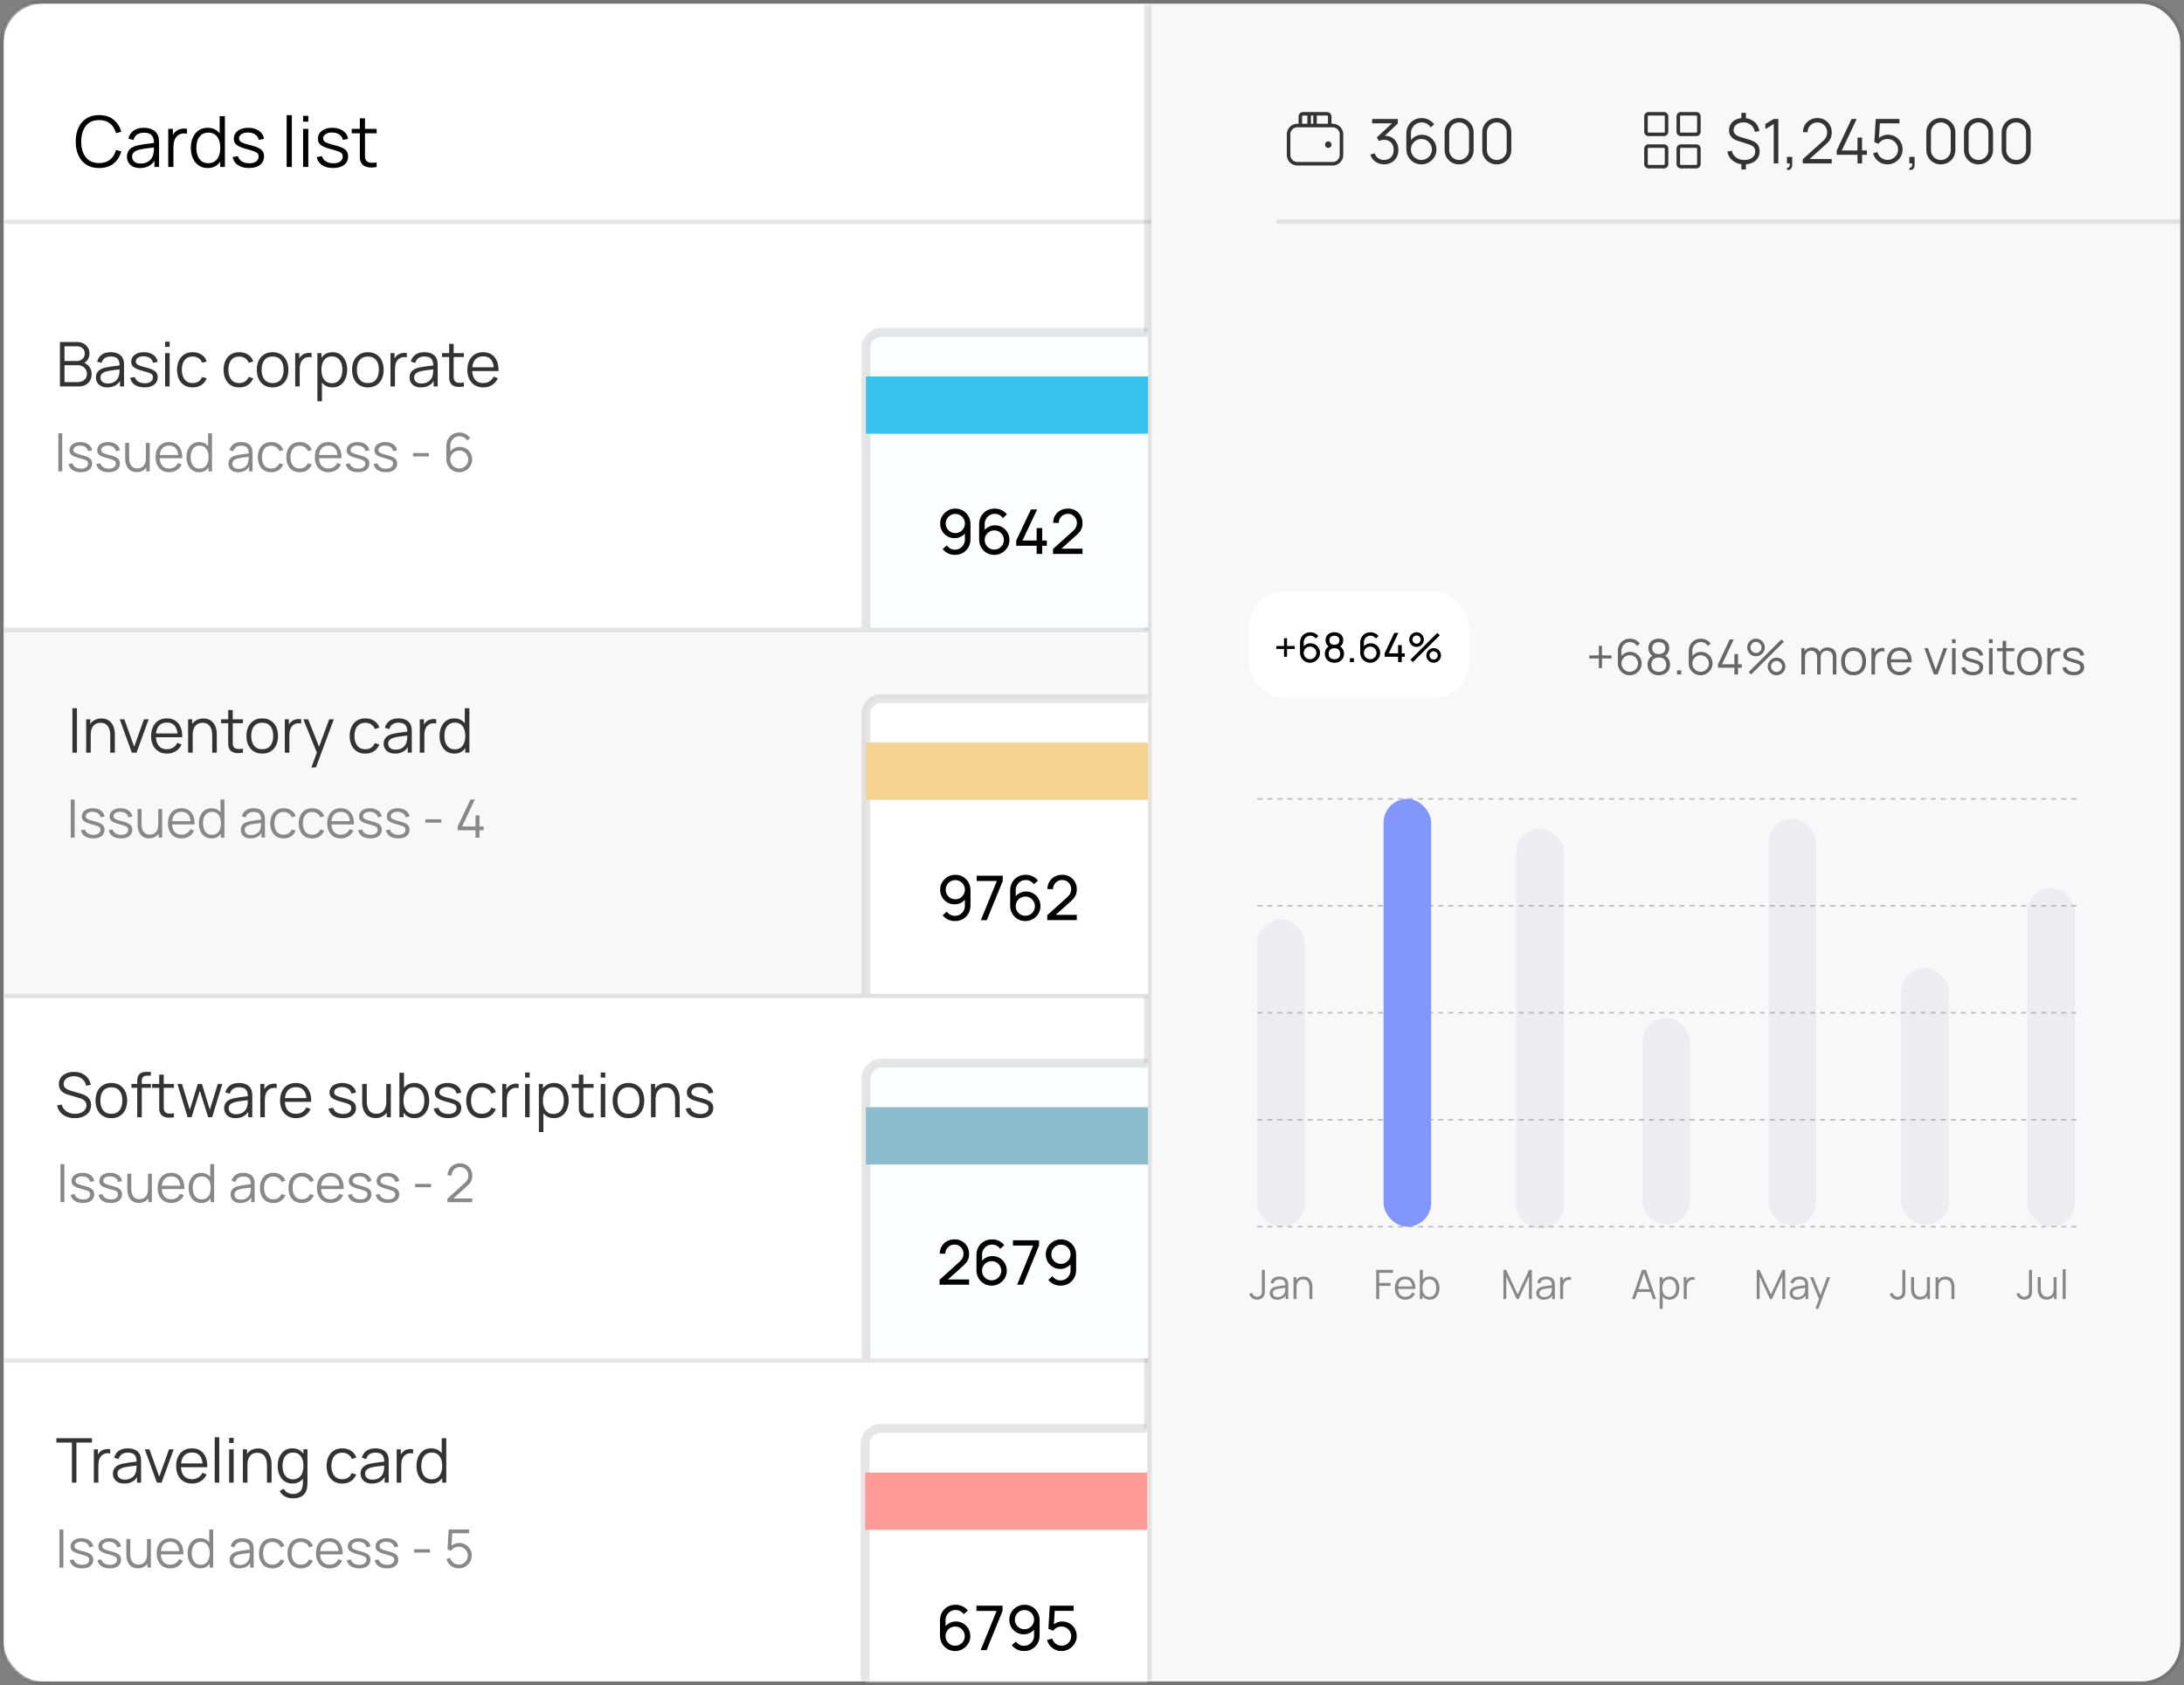 <svg xmlns="http://www.w3.org/2000/svg" width="565" height="436" fill="none"><rect width="100%" height="100%" fill="#808080" stroke="none"/><rect width="563" height="434" x="1" y="1" fill="#F2F2F2" rx="10"></rect><rect width="563" height="434" x="1" y="1" fill="#F8F8F8" rx="10"></rect><rect width="564" height="435" x=".5" y=".5" stroke="#000" stroke-opacity=".1" rx="10.5"></rect><mask id="a" width="563" height="434" x="1" y="1" maskUnits="userSpaceOnUse" style="mask-type:alpha"><rect width="563" height="434" x="1" y="1" fill="#fff" rx="10"></rect></mask><g mask="url(#a)"><path stroke="#AAA" stroke-dasharray="1.3 1.3" stroke-opacity=".8" stroke-width=".389" d="M325.27 206.694h212.275M325.27 234.365h212.275M325.27 262.037h212.275M325.27 289.707h212.275M325.27 317.378h212.275"></path><rect width="12.306" height="79.487" x="325.27" y="237.891" fill="#838AAB" fill-opacity=".1" rx="6.153"></rect><rect width="12.306" height="110.684" x="357.928" y="206.694" fill="#8296FD" rx="6.153"></rect><rect width="12.306" height="103.541" x="392.218" y="214.416" fill="#838AAB" fill-opacity=".1" rx="6.153"></rect><rect width="12.306" height="53.532" x="424.876" y="263.323" fill="#838AAB" fill-opacity=".1" rx="6.153"></rect><rect width="12.306" height="105.266" x="457.534" y="211.842" fill="#838AAB" fill-opacity=".1" rx="6.153"></rect><rect width="12.306" height="66.51" x="491.824" y="250.452" fill="#838AAB" fill-opacity=".1" rx="6.153"></rect><rect width="12.306" height="87.598" x="524.482" y="229.78" fill="#838AAB" fill-opacity=".1" rx="6.153"></rect><path fill="#888" d="M325.219 336.255q-.756 0-1.298-.42a2.05 2.05 0 0 1-.73-1.124l.772-.184q.095.414.436.704.347.284.815.284.294 0 .593-.142.305-.143.479-.468a1.2 1.2 0 0 0 .131-.489q.021-.267.021-.641v-5.238h.778v5.238q0 .316-.006.573a2.5 2.5 0 0 1-.057.489 1.6 1.6 0 0 1-.184.467 1.77 1.77 0 0 1-.736.715 2.2 2.2 0 0 1-1.014.236m5.206.006q-.642 0-1.078-.232a1.57 1.57 0 0 1-.646-.614 1.7 1.7 0 0 1-.215-.836q0-.462.184-.788a1.6 1.6 0 0 1 .509-.541q.326-.21.752-.321.43-.105.951-.183.526-.085 1.024-.142.505-.063.883-.121l-.273.168q.015-.841-.326-1.245t-1.187-.405q-.584 0-.988.263-.4.263-.562.83l-.752-.221q.195-.762.783-1.182t1.529-.42q.777 0 1.319.294.547.29.772.841.105.246.137.551.031.306.031.62v3.526h-.688v-1.424l.2.084q-.289.73-.899 1.114t-1.46.384m.089-.668q.541 0 .946-.194a1.72 1.72 0 0 0 .972-1.298q.063-.273.068-.599.005-.331.005-.494l.295.153q-.395.053-.857.105-.457.052-.904.121-.441.068-.798.162a2.2 2.2 0 0 0-.468.195q-.226.12-.373.326a.87.87 0 0 0-.142.509q0 .247.121.478a1 1 0 0 0 .399.384q.279.152.736.152m8.225.51v-2.895a4 4 0 0 0-.09-.867 2 2 0 0 0-.289-.694 1.3 1.3 0 0 0-.509-.462 1.6 1.6 0 0 0-.757-.163q-.41 0-.725.142a1.4 1.4 0 0 0-.525.41 1.8 1.8 0 0 0-.321.641q-.11.378-.11.862l-.547-.121q0-.872.305-1.466.304-.594.841-.899a2.44 2.44 0 0 1 1.229-.305q.51 0 .888.158.384.158.646.426.269.267.431.614.163.342.237.731.073.383.073.767v3.121zm-4.104 0v-5.675h.699v1.398h.079v4.277zM356.028 336.103v-7.566h4.346v.772h-3.573v2.627h2.942v.767h-2.942v3.4zm7.543.158q-.83 0-1.44-.368a2.5 2.5 0 0 1-.94-1.035q-.336-.667-.336-1.566 0-.93.331-1.608.33-.678.93-1.045.603-.368 1.424-.368.84 0 1.434.389.594.383.899 1.103t.278 1.718h-.788v-.273q-.022-1.104-.478-1.666-.453-.562-1.324-.562-.915 0-1.403.594-.484.594-.484 1.692 0 1.071.484 1.665.488.59 1.382.589.61 0 1.061-.279.458-.283.72-.814l.72.278a2.6 2.6 0 0 1-.993 1.151q-.652.405-1.477.405m-2.17-2.78v-.646h4.335v.646zm8.464 2.78q-.783 0-1.324-.394a2.5 2.5 0 0 1-.819-1.078 4 4 0 0 1-.279-1.529q0-.86.279-1.534.284-.678.83-1.066.546-.39 1.345-.389.777 0 1.335.394a2.5 2.5 0 0 1 .851 1.072q.299.677.299 1.523 0 .852-.299 1.529-.3.678-.862 1.078-.562.394-1.356.394m-2.553-.158v-7.566h.777v3.294h-.084v4.272zm2.475-.562q.593 0 .987-.3.394-.299.589-.814.2-.52.2-1.167 0-.64-.195-1.156a1.77 1.77 0 0 0-.594-.814q-.394-.3-1.003-.299-.594 0-.988.289-.389.288-.583.803-.195.51-.195 1.177 0 .658.195 1.177.194.515.588.81.394.294.999.294M388.93 336.103v-7.566h.71l2.974 6.363 2.958-6.363h.72v7.561h-.736v-5.838l-2.695 5.843h-.5l-2.69-5.843v5.843zm10.46.158q-.641 0-1.077-.232a1.58 1.58 0 0 1-.647-.614 1.7 1.7 0 0 1-.215-.836q0-.462.184-.788.189-.331.51-.541.325-.21.751-.321.43-.105.951-.183.525-.085 1.025-.142.504-.063.882-.121l-.273.168q.016-.841-.326-1.245-.34-.405-1.187-.405-.583 0-.988.263-.4.263-.562.83l-.752-.221q.195-.762.783-1.182t1.529-.42q.778 0 1.319.294.546.29.773.841.105.246.136.551t.032.62v3.526h-.689v-1.424l.2.084q-.29.73-.898 1.114-.61.384-1.461.384m.089-.668q.541 0 .946-.194.405-.195.652-.531.246-.34.32-.767.063-.273.068-.599.006-.331.006-.494l.294.153q-.394.053-.857.105-.457.052-.903.121a8 8 0 0 0-.799.162 2.2 2.2 0 0 0-.468.195q-.225.12-.373.326a.88.88 0 0 0-.142.509q0 .247.121.478a1 1 0 0 0 .4.384q.278.152.735.152m4.127.51v-5.675h.693v1.366l-.136-.178a2 2 0 0 1 .246-.463q.152-.215.332-.352a1.5 1.5 0 0 1 .514-.294q.295-.105.594-.121.3-.021.547.042v.725a1.9 1.9 0 0 0-.678-.036 1.3 1.3 0 0 0-.678.294 1.4 1.4 0 0 0-.426.531q-.141.304-.189.651a5 5 0 0 0-.047.678v2.832zM422.182 336.103l2.606-7.566h1.025l2.606 7.566h-.804l-2.475-7.135h.305l-2.459 7.135zm1.161-1.834v-.725h3.909v.725zm8.573 1.992q-.783 0-1.324-.394a2.5 2.5 0 0 1-.82-1.078 4 4 0 0 1-.278-1.529q0-.86.278-1.534a2.4 2.4 0 0 1 .831-1.066q.546-.39 1.345-.389.777 0 1.334.394.558.394.851 1.072.3.677.3 1.523 0 .852-.3 1.529a2.56 2.56 0 0 1-.861 1.078q-.562.394-1.356.394m-2.553 2.364v-8.197h.693v4.272h.084v3.925zm2.474-3.084q.594 0 .988-.3.394-.299.589-.814a3.2 3.2 0 0 0 .199-1.167 3.3 3.3 0 0 0-.194-1.156 1.8 1.8 0 0 0-.594-.814q-.394-.3-1.003-.299-.595 0-.988.289-.389.288-.583.803-.195.51-.195 1.177 0 .658.195 1.177.193.515.588.81.394.294.998.294m3.75.562v-5.675h.693v1.366l-.136-.178q.094-.252.247-.463.152-.215.331-.352.22-.194.515-.294.294-.105.593-.121.3-.021.547.042v.725a1.9 1.9 0 0 0-.678-.036 1.3 1.3 0 0 0-.678.294 1.4 1.4 0 0 0-.425.531q-.142.304-.19.651a5 5 0 0 0-.047.678v2.832zM454.47 336.103v-7.566h.71l2.974 6.363 2.958-6.363h.72v7.561h-.736v-5.838l-2.695 5.843h-.5l-2.69-5.843v5.843zm10.46.158q-.642 0-1.077-.232a1.57 1.57 0 0 1-.647-.614 1.7 1.7 0 0 1-.215-.836q0-.462.184-.788.189-.331.51-.541.325-.21.751-.321.43-.105.951-.183.525-.085 1.025-.142.504-.063.882-.121l-.273.168q.016-.841-.326-1.245-.34-.405-1.187-.405-.583 0-.988.263-.4.263-.562.83l-.752-.221q.195-.762.783-1.182t1.529-.42q.778 0 1.319.294.546.29.773.841.105.246.136.551t.032.62v3.526h-.689v-1.424l.2.084q-.29.73-.898 1.114-.61.384-1.461.384m.089-.668q.541 0 .946-.194.405-.195.651-.531a1.8 1.8 0 0 0 .321-.767q.063-.273.068-.599.006-.331.006-.494l.294.153q-.394.053-.857.105-.457.052-.903.121a8 8 0 0 0-.799.162 2.2 2.2 0 0 0-.468.195q-.226.12-.373.326a.88.88 0 0 0-.142.509q0 .247.121.478a1 1 0 0 0 .4.384q.278.152.735.152m4.618 3.032 1.098-2.979.015.883-2.485-6.101h.82l2.039 5.102h-.337l1.881-5.102h.788l-3.047 8.197zM490.915 336.255q-.757 0-1.298-.42a2.06 2.06 0 0 1-.731-1.124l.773-.184q.094.414.436.704.347.284.814.284.294 0 .594-.142a1.03 1.03 0 0 0 .478-.468 1.2 1.2 0 0 0 .132-.489q.021-.267.021-.641v-5.238h.777v5.238q0 .316-.005.573a2.5 2.5 0 0 1-.058.489q-.047.231-.184.467a1.76 1.76 0 0 1-.735.715 2.2 2.2 0 0 1-1.014.236m5.752-.01q-.51 0-.894-.158a2 2 0 0 1-.646-.425 2.2 2.2 0 0 1-.425-.61 3 3 0 0 1-.237-.73 4 4 0 0 1-.073-.773v-3.121h.777v2.895q0 .468.09.867.089.4.283.699.2.294.51.457.315.163.762.163.41 0 .72-.142.315-.141.525-.404.216-.268.326-.646a3.1 3.1 0 0 0 .11-.862l.547.121q0 .872-.305 1.466a2.1 2.1 0 0 1-.841.898 2.44 2.44 0 0 1-1.229.305m1.907-.142v-1.398h-.079v-4.277h.773v5.675zm6.261 0v-2.895a4 4 0 0 0-.09-.867 2 2 0 0 0-.289-.694 1.3 1.3 0 0 0-.509-.462 1.6 1.6 0 0 0-.757-.163q-.41 0-.725.142a1.4 1.4 0 0 0-.526.41q-.21.263-.32.641t-.11.862l-.547-.121q0-.872.305-1.466.304-.594.841-.899a2.44 2.44 0 0 1 1.229-.305q.51 0 .888.158.384.158.646.426.269.267.431.614.163.342.237.731.073.383.073.767v3.121zm-4.104 0v-5.675h.699v1.398h.079v4.277zM523.687 336.255q-.756 0-1.298-.42a2.06 2.06 0 0 1-.73-1.124l.772-.184q.095.414.436.704.348.284.815.284.294 0 .594-.142.304-.143.478-.468.116-.226.131-.489.021-.267.021-.641v-5.238h.778v5.238q0 .316-.005.573a2.5 2.5 0 0 1-.058.489 1.6 1.6 0 0 1-.184.467 1.76 1.76 0 0 1-.736.715 2.2 2.2 0 0 1-1.014.236m5.752-.01q-.51 0-.893-.158a2 2 0 0 1-.646-.425 2.3 2.3 0 0 1-.426-.61 3 3 0 0 1-.236-.73 4 4 0 0 1-.074-.773v-3.121h.778v2.895q0 .468.089.867.09.4.284.699.2.294.509.457.317.163.762.163.411 0 .72-.142.316-.141.526-.404.215-.268.325-.646a3.1 3.1 0 0 0 .111-.862l.546.121q0 .872-.305 1.466a2.1 2.1 0 0 1-.84.898 2.45 2.45 0 0 1-1.23.305m1.908-.142v-1.398h-.079v-4.277h.772v5.675zm2.267 0v-7.724h.772v7.724z"></path><rect width="56.846" height="27.614" x="323.117" y="153" fill="#fff" rx="9.216"></rect><path fill="#000" d="M332.178 169.915v-2.007h-2.007v-.773h2.007v-2.002h.772v2.002h2.002v.773h-2.002v2.007zm6.722 1.55a2.53 2.53 0 0 1-2.238-1.293 2.7 2.7 0 0 1-.342-1.361v-2.517q0-.793.342-1.402.346-.615.946-.957a2.7 2.7 0 0 1 1.376-.346q.625 0 1.162.257.54.252.909.73l-.699.62a1.65 1.65 0 0 0-.589-.525 1.6 1.6 0 0 0-.783-.194q-.498 0-.888.241a1.7 1.7 0 0 0-.604.631 1.7 1.7 0 0 0-.221.84v1.519l-.204-.231q.33-.474.84-.757t1.104-.284q.703 0 1.261.331.562.332.882.899.327.563.326 1.266 0 .705-.352 1.277a2.64 2.64 0 0 1-.94.914 2.5 2.5 0 0 1-1.288.342m0-.904q.453 0 .825-.215.373-.222.589-.589.22-.374.22-.825t-.22-.825a1.6 1.6 0 0 0-.589-.588 1.56 1.56 0 0 0-.819-.221q-.453 0-.825.221a1.63 1.63 0 0 0-.81 1.413 1.61 1.61 0 0 0 .804 1.408q.373.22.825.221m6.312.904a2.75 2.75 0 0 1-1.282-.289 2.2 2.2 0 0 1-.873-.815q-.315-.52-.315-1.213 0-.678.321-1.225.326-.546.977-.84l-.016.341a1.9 1.9 0 0 1-.814-.725 2 2 0 0 1-.284-1.046q0-.64.294-1.103t.81-.715a2.65 2.65 0 0 1 1.182-.252q.668 0 1.182.252.515.253.809.715t.294 1.103q0 .573-.268 1.041-.267.463-.825.73l-.021-.336q.652.284.978.835.33.547.331 1.225 0 .693-.321 1.213-.315.52-.877.815a2.76 2.76 0 0 1-1.282.289m0-.893q.661 0 1.072-.363.414-.368.415-1.061 0-.699-.41-1.062-.405-.368-1.077-.368-.667 0-1.077.368-.405.363-.405 1.062 0 .693.41 1.061.41.363 1.072.363m0-3.752q.578 0 .935-.289.357-.294.357-.878 0-.582-.357-.872-.357-.294-.935-.294-.573 0-.936.294-.357.29-.357.872 0 .584.357.878.363.29.936.289m4.012 4.487v-1.03h1.03v1.03zm5.244.158a2.53 2.53 0 0 1-2.238-1.293 2.7 2.7 0 0 1-.342-1.361v-2.517q0-.793.342-1.402.346-.615.946-.957a2.7 2.7 0 0 1 1.376-.346q.625 0 1.162.257.54.252.909.73l-.699.62a1.65 1.65 0 0 0-.589-.525 1.6 1.6 0 0 0-.783-.194q-.498 0-.888.241a1.7 1.7 0 0 0-.604.631 1.7 1.7 0 0 0-.221.84v1.519l-.204-.231q.33-.474.84-.757t1.104-.284q.703 0 1.261.331.562.332.882.899.327.563.326 1.266 0 .705-.352 1.277a2.64 2.64 0 0 1-.94.914 2.5 2.5 0 0 1-1.288.342m0-.904q.453 0 .825-.215.373-.222.589-.589.22-.374.22-.825t-.22-.825a1.6 1.6 0 0 0-.589-.588 1.56 1.56 0 0 0-.819-.221q-.453 0-.825.221a1.63 1.63 0 0 0-.81 1.413 1.61 1.61 0 0 0 .804 1.408q.373.22.825.221m7.215.746v-1.392h-3.478v-.888l2.496-5.286h1.061l-2.496 5.286h2.417v-2.128h.946v2.128h.788v.888h-.788v1.392zm3.833 0-.631-.63 6.947-6.936.63.63zm5.37.158q-.52 0-.951-.252a2 2 0 0 1-.683-.684 1.8 1.8 0 0 1-.258-.956q0-.514.263-.946.262-.43.694-.688.43-.258.935-.257.52 0 .951.257.43.252.683.683a1.8 1.8 0 0 1 .257.951q0 .525-.257.956a1.94 1.94 0 0 1-.683.684 1.85 1.85 0 0 1-.951.252m0-.825q.289 0 .531-.147.247-.147.388-.389a1 1 0 0 0 .148-.531 1 1 0 0 0-.148-.53 1.03 1.03 0 0 0-.388-.389 1 1 0 0 0-.531-.147q-.29 0-.531.147a1.1 1.1 0 0 0-.389.389 1 1 0 0 0-.147.53q0 .29.147.531.148.242.389.389t.531.147m-4.424-3.274q-.52 0-.951-.252a2 2 0 0 1-.689-.683 1.86 1.86 0 0 1-.252-.956q0-.515.263-.946.262-.431.694-.688.43-.258.935-.258.52 0 .946.258.43.252.688.683a1.8 1.8 0 0 1 .257.951q0 .525-.257.956a2 2 0 0 1-.688.683 1.8 1.8 0 0 1-.946.252m0-.825a1 1 0 0 0 .53-.147 1.08 1.08 0 0 0 .536-.919q0-.29-.147-.531a1.04 1.04 0 0 0-.389-.389 1 1 0 0 0-.53-.147q-.29 0-.531.147a1.1 1.1 0 0 0-.389.389 1 1 0 0 0-.147.531q0 .288.147.531.147.241.389.388.241.147.531.147"></path><path fill="#666" d="M413.631 172.851v-2.485h-2.484v-.794h2.484v-2.484h.794v2.484h2.478v.794h-2.478v2.485zm7.978 1.847a3 3 0 0 1-1.551-.41 3.16 3.16 0 0 1-1.11-1.122 3.16 3.16 0 0 1-.409-1.602v-3.146q0-.915.409-1.627a3 3 0 0 1 1.116-1.128 3.14 3.14 0 0 1 1.615-.417q.775 0 1.437.341.669.34 1.091.952l-.713.586a2.16 2.16 0 0 0-1.815-.996q-.637 0-1.135.309a2.2 2.2 0 0 0-.782.814 2.15 2.15 0 0 0-.284 1.084v1.98l-.233-.265a3.1 3.1 0 0 1 1.04-1.009 2.73 2.73 0 0 1 1.413-.384q.844 0 1.519.403a2.96 2.96 0 0 1 1.469 2.604q0 .839-.422 1.526-.417.687-1.116 1.097-.694.41-1.539.41m0-.902q.593 0 1.078-.283a2.1 2.1 0 0 0 .776-.77q.29-.485.29-1.078 0-.592-.29-1.078a2.1 2.1 0 0 0-.769-.776 2.07 2.07 0 0 0-1.078-.29q-.594 0-1.079.29-.485.285-.775.776a2.1 2.1 0 0 0-.284 1.078q0 .586.284 1.072.283.486.769.776.486.283 1.078.283m7.518.902q-.852 0-1.507-.341a2.56 2.56 0 0 1-1.022-.952q-.366-.618-.366-1.444 0-.844.41-1.5.41-.663 1.249-1.003l-.013.366a2.04 2.04 0 0 1-1.065-.845 2.4 2.4 0 0 1-.366-1.299q0-.756.347-1.299a2.3 2.3 0 0 1 .945-.845q.605-.296 1.388-.296.781 0 1.387.296.605.297.952.845.347.543.347 1.299 0 .713-.354 1.293-.347.58-1.065.851l-.032-.366q.839.334 1.255.997.423.662.423 1.506 0 .826-.372 1.444a2.55 2.55 0 0 1-1.028.952q-.656.34-1.513.341m0-.889q.857 0 1.393-.473.536-.479.536-1.375 0-.907-.53-1.374-.53-.473-1.399-.473-.871 0-1.394.473-.523.466-.523 1.374 0 .896.529 1.375.53.473 1.388.473m0-4.59q.756 0 1.229-.385.473-.391.473-1.154t-.473-1.141q-.473-.385-1.229-.385t-1.23.385q-.467.379-.467 1.141 0 .763.467 1.154.473.385 1.23.385m4.723 5.29v-1.078h1.078v1.078zm6.096.189a3 3 0 0 1-1.551-.41 3.16 3.16 0 0 1-1.11-1.122 3.16 3.16 0 0 1-.41-1.602v-3.146q0-.915.41-1.627a3 3 0 0 1 1.116-1.128 3.14 3.14 0 0 1 1.614-.417q.776 0 1.438.341.669.34 1.091.952l-.713.586a2.16 2.16 0 0 0-1.816-.996q-.636 0-1.135.309a2.2 2.2 0 0 0-.781.814q-.285.498-.284 1.084v1.98l-.233-.265a3.1 3.1 0 0 1 1.04-1.009 2.73 2.73 0 0 1 1.412-.384q.846 0 1.52.403a2.96 2.96 0 0 1 1.469 2.604q0 .839-.422 1.526a3.14 3.14 0 0 1-1.117 1.097q-.693.41-1.538.41m0-.902q.593 0 1.078-.283a2.1 2.1 0 0 0 .776-.77q.29-.485.29-1.078 0-.592-.29-1.078a2.1 2.1 0 0 0-.769-.776 2.07 2.07 0 0 0-1.079-.29q-.592 0-1.078.29-.486.285-.775.776a2.1 2.1 0 0 0-.284 1.078q0 .586.284 1.072.283.486.769.776.486.283 1.078.283m8.747.713v-1.759h-4.25v-.883l3.039-6.438h1.041l-3.04 6.438h3.21v-2.648h.933v2.648h.99v.883h-.99v1.759zm4.323 0-.63-.631 8.468-8.449.63.625zm6.577.189q-.625 0-1.142-.303a2.4 2.4 0 0 1-.819-.819 2.2 2.2 0 0 1-.309-1.148q0-.618.315-1.135t.832-.826a2.15 2.15 0 0 1 1.123-.309q.624 0 1.141.309.517.303.819.82.309.51.309 1.141 0 .63-.309 1.148a2.3 2.3 0 0 1-.819.819 2.2 2.2 0 0 1-1.141.303m0-.839q.384 0 .712-.195t.523-.517q.196-.328.196-.719t-.196-.712a1.5 1.5 0 0 0-.523-.524 1.37 1.37 0 0 0-.712-.195q-.392 0-.719.195a1.56 1.56 0 0 0-.524.524q-.195.32-.195.712t.195.719q.202.322.524.517.327.195.719.195m-5.316-4.079q-.624 0-1.141-.303a2.4 2.4 0 0 1-.826-.819 2.23 2.23 0 0 1-.303-1.148q0-.618.316-1.135.315-.517.832-.826a2.15 2.15 0 0 1 1.122-.309q.624 0 1.135.309.517.303.826.82.309.51.309 1.141 0 .63-.309 1.148-.309.51-.826.819-.51.303-1.135.303m0-.839q.391 0 .713-.195.327-.195.523-.517.195-.328.196-.719 0-.391-.196-.712a1.5 1.5 0 0 0-.523-.524 1.35 1.35 0 0 0-.713-.195q-.39 0-.719.195a1.5 1.5 0 0 0-.517.524q-.195.32-.195.712t.195.719q.196.322.517.517.329.195.719.195m19.869 5.568.006-4.471q0-.788-.441-1.235-.435-.454-1.11-.454a1.7 1.7 0 0 0-.75.176 1.45 1.45 0 0 0-.606.568q-.233.39-.233 1.021l-.549-.158q-.019-.73.284-1.28.31-.548.845-.851a2.4 2.4 0 0 1 1.223-.309q1.028 0 1.646.637.618.63.618 1.709l-.006 4.647zm-8.128 0v-6.81h.833v1.677h.1v5.133zm4.073 0 .007-4.408q0-.813-.435-1.279-.429-.474-1.135-.473-.706 0-1.141.485-.436.48-.436 1.28l-.554-.303a2.24 2.24 0 0 1 1.153-1.992 2.43 2.43 0 0 1 1.217-.303q.65 0 1.154.278.512.278.801.807.29.53.29 1.286l-.006 4.622zm9.43.189q-1.016 0-1.734-.46a3 3 0 0 1-1.104-1.274q-.384-.813-.384-1.866 0-1.072.391-1.879.39-.808 1.109-1.255.725-.454 1.722-.454 1.022 0 1.74.46a2.9 2.9 0 0 1 1.103 1.268q.385.807.385 1.86 0 1.071-.385 1.885a2.95 2.95 0 0 1-1.109 1.261q-.726.454-1.734.454m0-.889q1.134 0 1.689-.75.555-.757.555-1.961 0-1.236-.561-1.968-.555-.73-1.683-.731-.763 0-1.261.347a2.06 2.06 0 0 0-.738.952q-.24.605-.24 1.4 0 1.229.568 1.973.567.738 1.671.738m4.619.7v-6.81h.832v1.64l-.164-.215q.114-.303.296-.555.183-.258.398-.422a1.8 1.8 0 0 1 .618-.353q.352-.126.712-.145.36-.025.656.05v.87a2.3 2.3 0 0 0-.814-.044 1.55 1.55 0 0 0-.813.353 1.7 1.7 0 0 0-.511.637 2.7 2.7 0 0 0-.227.782 6 6 0 0 0-.056.813v3.399zm7.302.189q-.996 0-1.727-.441a3 3 0 0 1-1.129-1.243q-.404-.8-.404-1.878 0-1.117.398-1.93.396-.813 1.116-1.255.725-.441 1.708-.441 1.01 0 1.722.467.712.46 1.078 1.324t.334 2.061h-.946v-.327q-.026-1.324-.573-1.999-.543-.675-1.589-.675-1.098 0-1.684.713-.58.712-.58 2.03 0 1.286.58 1.999.587.706 1.658.706.732 0 1.274-.334.549-.34.864-.978l.864.335a3.1 3.1 0 0 1-1.192 1.38 3.3 3.3 0 0 1-1.772.486m-2.604-3.336v-.775h5.202v.775zm11.465 3.147-2.472-6.81h.94l2.011 5.599 1.999-5.599h.952l-2.472 6.81zm4.689-8.102v-1.041h.927v1.041zm0 8.102v-6.81h.927v6.81zm5.358.183q-1.198 0-1.974-.517a2.15 2.15 0 0 1-.945-1.438l.945-.158q.151.58.688.927.542.34 1.336.341.776 0 1.223-.322.448-.327.448-.889 0-.315-.145-.511-.138-.201-.574-.372t-1.299-.403q-.926-.252-1.45-.505-.523-.252-.744-.58-.22-.334-.22-.813 0-.58.327-1.015.329-.441.908-.681.58-.246 1.35-.246t1.374.252q.612.246.984.694t.441 1.04l-.946.17a1.36 1.36 0 0 0-.599-.945q-.498-.354-1.267-.366-.725-.019-1.179.277-.454.29-.454.776 0 .271.164.466.164.19.593.36.435.17 1.236.372.94.24 1.475.504.536.265.763.625.227.358.227.889 0 .964-.719 1.519-.713.549-1.967.549m4.21-8.285v-1.041h.927v1.041zm0 8.102v-6.81h.927v6.81zm6.525 0q-.574.12-1.135.094a2.5 2.5 0 0 1-.996-.239 1.44 1.44 0 0 1-.662-.669 2 2 0 0 1-.202-.763q-.013-.39-.013-.889v-6.235h.921v6.198q0 .428.006.718.013.285.133.505.227.422.718.504.498.082 1.23-.038zm-4.464-6.015v-.795h4.464v.795zm8.403 6.204q-1.016 0-1.734-.46a3 3 0 0 1-1.103-1.274q-.385-.813-.385-1.866 0-1.072.391-1.879a2.95 2.95 0 0 1 1.11-1.255q.725-.454 1.721-.454 1.022 0 1.74.46.725.454 1.104 1.268.384.807.384 1.86 0 1.071-.384 1.885a2.96 2.96 0 0 1-1.11 1.261q-.726.454-1.734.454m0-.889q1.135 0 1.69-.75.555-.757.555-1.961 0-1.236-.562-1.968-.555-.73-1.683-.731-.763 0-1.261.347a2.06 2.06 0 0 0-.738.952q-.24.605-.239 1.4 0 1.229.567 1.973.567.738 1.671.738m4.619.7v-6.81h.832v1.64l-.164-.215q.114-.303.297-.555.183-.258.397-.422a1.8 1.8 0 0 1 .618-.353 2.5 2.5 0 0 1 .712-.145q.36-.025.656.05v.87a2.3 2.3 0 0 0-.813-.044 1.55 1.55 0 0 0-.814.353 1.7 1.7 0 0 0-.51.637q-.171.365-.227.782a6 6 0 0 0-.057.813v3.399zm6.839.183q-1.198 0-1.974-.517a2.15 2.15 0 0 1-.945-1.438l.945-.158q.151.58.688.927.542.34 1.336.341.776 0 1.224-.322.447-.327.447-.889 0-.315-.145-.511-.138-.201-.574-.372t-1.298-.403q-.927-.252-1.451-.505-.524-.252-.744-.58-.22-.334-.22-.813 0-.58.328-1.015.327-.441.907-.681.58-.246 1.35-.246t1.374.252q.612.246.984.694t.441 1.04l-.945.17a1.37 1.37 0 0 0-.599-.945q-.499-.354-1.268-.366-.724-.019-1.179.277-.454.29-.454.776 0 .271.164.466.164.19.593.36.435.17 1.236.372.94.24 1.475.504.536.265.763.625.227.358.227.889 0 .964-.719 1.519-.713.549-1.967.549"></path><path stroke="#333" stroke-width=".912" d="M344.76 42.363h-9.122a2.28 2.28 0 0 1-2.281-2.281V34.76a2.28 2.28 0 0 1 2.281-2.281h9.122a2.28 2.28 0 0 1 2.28 2.28v5.322a2.28 2.28 0 0 1-2.28 2.28Z"></path><path stroke="#333" stroke-width=".912" d="M336.397 32.48v-2.357c0-.378.307-.684.685-.684h6.233c.378 0 .684.306.684.684v2.357M338.678 29.439v3.04M340.198 29.439v3.04"></path><path fill="#333" stroke="#333" stroke-linecap="round" stroke-linejoin="round" stroke-width=".912" d="M343.62 37.801a.38.38 0 1 1 0-.76.38.38 0 0 1 0 .76"></path><path fill="#333" d="M358.088 42.512a4 4 0 0 1-1.572-.303 3.55 3.55 0 0 1-1.237-.862 3.5 3.5 0 0 1-.759-1.35l1.118-.334q.286.853.942 1.293.662.438 1.492.423.767-.015 1.317-.343.56-.328.855-.91t.295-1.35q0-1.173-.687-1.883-.678-.718-1.796-.718-.31 0-.654.087-.344.08-.639.232l-.59-.934 4.47-4.127.191.48h-5.859v-1.126h6.641v1.141l-3.895 3.72-.016-.463q1.198-.151 2.107.271a3.15 3.15 0 0 1 1.421 1.293q.519.862.519 2.028 0 1.101-.479 1.947a3.43 3.43 0 0 1-1.301 1.317q-.83.471-1.884.471m9.622.008a3.8 3.8 0 0 1-1.963-.519 4 4 0 0 1-1.405-1.42q-.519-.903-.519-2.028V34.57q0-1.157.519-2.06a3.8 3.8 0 0 1 1.413-1.428q.901-.527 2.043-.527.982 0 1.82.431.846.432 1.381 1.205l-.902.743a2.73 2.73 0 0 0-2.299-1.261q-.805 0-1.437.39-.63.392-.989 1.03a2.7 2.7 0 0 0-.359 1.373v2.507l-.296-.335a3.9 3.9 0 0 1 1.317-1.278 3.45 3.45 0 0 1 1.788-.486q1.07 0 1.924.51a3.75 3.75 0 0 1 1.86 3.297 3.6 3.6 0 0 1-.535 1.931 3.97 3.97 0 0 1-1.413 1.39 3.76 3.76 0 0 1-1.948.518m0-1.141q.751 0 1.365-.36a2.65 2.65 0 0 0 .982-.973q.367-.615.367-1.365t-.367-1.365a2.65 2.65 0 0 0-.974-.982 2.6 2.6 0 0 0-1.365-.367q-.75 0-1.365.367a2.7 2.7 0 0 0-.981.982 2.65 2.65 0 0 0-.359 1.365q0 .742.359 1.357t.974.982q.614.36 1.364.359m9.764 1.141a3.75 3.75 0 0 1-1.915-.495 3.7 3.7 0 0 1-1.341-1.34 3.75 3.75 0 0 1-.495-1.916v-4.47q0-1.062.495-1.908.495-.855 1.341-1.349a3.75 3.75 0 0 1 1.915-.495q1.062 0 1.908.495a3.65 3.65 0 0 1 1.349 1.349q.495.846.495 1.908v4.47a3.75 3.75 0 0 1-.495 1.915 3.67 3.67 0 0 1-1.349 1.341q-.846.495-1.908.495m0-1.133q.711 0 1.293-.343.583-.352.926-.934t.344-1.285v-4.582a2.5 2.5 0 0 0-.344-1.293 2.57 2.57 0 0 0-.926-.926 2.45 2.45 0 0 0-1.293-.351q-.71 0-1.293.35a2.6 2.6 0 0 0-.926.927q-.343.583-.343 1.293v4.581q0 .703.343 1.286t.926.934q.584.343 1.293.343m9.744 1.133a3.75 3.75 0 0 1-1.916-.495 3.7 3.7 0 0 1-1.341-1.34 3.75 3.75 0 0 1-.495-1.916v-4.47q0-1.062.495-1.908.495-.855 1.341-1.349a3.75 3.75 0 0 1 1.916-.495q1.062 0 1.908.495a3.65 3.65 0 0 1 1.349 1.349q.495.846.495 1.908v4.47a3.75 3.75 0 0 1-.495 1.915 3.67 3.67 0 0 1-1.349 1.341q-.846.495-1.908.495m0-1.133q.711 0 1.293-.343.583-.352.926-.934t.343-1.285v-4.582q0-.711-.343-1.293a2.57 2.57 0 0 0-.926-.926 2.45 2.45 0 0 0-1.293-.351q-.711 0-1.293.35a2.57 2.57 0 0 0-.926.927q-.343.583-.343 1.293v4.581q0 .703.343 1.286t.926.934q.582.343 1.293.343"></path><path stroke="#333" stroke-width=".912" d="M434.178 42.438v-3.953c0-.378.306-.684.684-.684h3.953c.378 0 .684.306.684.684v3.953a.684.684 0 0 1-.684.684h-3.953a.684.684 0 0 1-.684-.684ZM425.815 42.438v-3.953c0-.378.307-.684.685-.684h3.953c.377 0 .684.306.684.684v3.953a.685.685 0 0 1-.684.684H426.5a.685.685 0 0 1-.685-.684ZM434.178 34.076v-3.953c0-.378.306-.684.684-.684h3.953c.378 0 .684.306.684.684v3.953a.684.684 0 0 1-.684.684h-3.953a.684.684 0 0 1-.684-.684ZM425.816 34.076v-3.953c0-.378.306-.684.684-.684h3.953c.378 0 .684.306.684.684v3.953a.684.684 0 0 1-.684.684H426.5a.684.684 0 0 1-.684-.684Z"></path><path fill="#333" d="M450.491 43.853v-1.82h1.174v1.82zm0-12.827v-1.828h1.174v1.828zm.727 11.494q-1.142 0-2.06-.407a4 4 0 0 1-1.508-1.15 3.9 3.9 0 0 1-.774-1.756l1.141-.2q.263 1.102 1.133 1.749.879.639 2.116.639 1.253 0 2.027-.607.774-.615.774-1.604 0-.735-.431-1.174-.43-.439-1.46-.75l-2.555-.798q-2.314-.727-2.314-2.746 0-.942.463-1.653a3.14 3.14 0 0 1 1.301-1.117q.837-.399 1.955-.391 1.093 0 1.956.415.87.407 1.429 1.157t.742 1.78l-1.173.224a2.85 2.85 0 0 0-.519-1.285 2.7 2.7 0 0 0-1.03-.854 3.2 3.2 0 0 0-1.405-.32q-.734 0-1.309.256-.574.255-.91.71a1.7 1.7 0 0 0-.327 1.03q0 .639.455 1.086.464.439 1.461.742l2.195.662q1.389.416 2.003 1.118t.615 1.876q0 1.013-.495 1.772-.495.758-1.397 1.18-.894.416-2.099.416m7.644-.24V32.097l-2.163 1.3V32.08l2.163-1.294h1.19v11.495zm3.419 1.669.071-.583q.32.024.463-.128a.7.7 0 0 0 .176-.407q.032-.255.016-.55h-.726v-1.685h1.364V42.6q0 .734-.375 1.101-.366.368-.989.248m4.08-1.676.008-1.07 5.197-4.693q.67-.607.886-1.15.223-.55.223-1.15a2.51 2.51 0 0 0-1.237-2.194 2.4 2.4 0 0 0-1.269-.344q-.735 0-1.309.352a2.6 2.6 0 0 0-.91.925q-.327.575-.32 1.254h-1.197q0-1.046.495-1.876t1.341-1.301q.846-.48 1.916-.479 1.046 0 1.875.495.838.486 1.318 1.325.486.83.486 1.852 0 .719-.175 1.269-.168.543-.535 1.014a7 7 0 0 1-.918.957l-4.614 4.167-.183-.479h6.425v1.126zm14.173.008v-2.227h-5.38v-1.118l3.847-8.15h1.317l-3.847 8.15h4.063v-3.352h1.181v3.352h1.253v1.117h-1.253v2.228zm7.748.239a3.74 3.74 0 0 1-1.652-.367 3.8 3.8 0 0 1-1.293-1.014 3.95 3.95 0 0 1-.767-1.485l1.126-.303q.151.622.551 1.078.399.448.933.694.543.248 1.134.248a2.6 2.6 0 0 0 1.373-.368 2.8 2.8 0 0 0 .974-.99q.359-.615.359-1.348 0-.758-.375-1.365-.375-.615-.99-.974-.615-.36-1.341-.36-.814 0-1.405.36-.591.352-.942.886l-1.069-.447.351-5.979h6.138v1.126h-5.619l.582-.55-.311 5.1-.295-.392q.495-.566 1.197-.886.702-.319 1.477-.319 1.061 0 1.915.511.855.503 1.357 1.365a3.74 3.74 0 0 1 .503 1.924q0 1.053-.535 1.931a4.1 4.1 0 0 1-1.42 1.397 3.76 3.76 0 0 1-1.956.527m5.662 1.429.071-.583q.32.024.463-.128a.7.7 0 0 0 .176-.407q.032-.255.016-.55h-.726v-1.685h1.364V42.6q0 .734-.375 1.101-.366.368-.989.248m8.151-1.429a3.75 3.75 0 0 1-1.915-.495 3.67 3.67 0 0 1-1.341-1.34 3.75 3.75 0 0 1-.495-1.917v-4.47q0-1.06.495-1.907a3.65 3.65 0 0 1 1.341-1.35 3.75 3.75 0 0 1 1.915-.494q1.062 0 1.908.495a3.65 3.65 0 0 1 1.349 1.349q.495.846.495 1.907v4.47a3.75 3.75 0 0 1-.495 1.916 3.67 3.67 0 0 1-1.349 1.341q-.846.495-1.908.495m0-1.134q.711 0 1.293-.343.583-.35.926-.934.343-.582.343-1.285v-4.581q0-.71-.343-1.294a2.6 2.6 0 0 0-.926-.925 2.46 2.46 0 0 0-1.293-.352 2.46 2.46 0 0 0-1.293.352 2.6 2.6 0 0 0-.926.925q-.343.583-.343 1.294v4.581q0 .703.343 1.285.344.583.926.934.583.344 1.293.343m9.744 1.134a3.75 3.75 0 0 1-1.916-.495 3.7 3.7 0 0 1-1.341-1.34 3.75 3.75 0 0 1-.495-1.917v-4.47q0-1.06.495-1.907.495-.855 1.341-1.35a3.75 3.75 0 0 1 1.916-.494q1.062 0 1.908.495a3.65 3.65 0 0 1 1.349 1.349q.494.846.494 1.907v4.47a3.76 3.76 0 0 1-.494 1.916 3.67 3.67 0 0 1-1.349 1.341q-.846.495-1.908.495m0-1.134q.71 0 1.293-.343.582-.35.926-.934.343-.582.343-1.285v-4.581q0-.71-.343-1.294a2.6 2.6 0 0 0-.926-.925 2.46 2.46 0 0 0-1.293-.352q-.711 0-1.293.352a2.6 2.6 0 0 0-.926.925q-.343.583-.343 1.294v4.581q0 .703.343 1.285.343.583.926.934.582.344 1.293.343m9.744 1.134a3.75 3.75 0 0 1-1.916-.495 3.7 3.7 0 0 1-1.341-1.34 3.75 3.75 0 0 1-.495-1.917v-4.47q0-1.06.495-1.907.495-.855 1.341-1.35a3.75 3.75 0 0 1 1.916-.494q1.06 0 1.907.495.855.495 1.349 1.349.495.846.495 1.907v4.47a3.75 3.75 0 0 1-.495 1.916 3.66 3.66 0 0 1-1.349 1.341q-.846.495-1.907.495m0-1.134q.71 0 1.293-.343.582-.35.926-.934.342-.582.343-1.285v-4.581q0-.71-.343-1.294a2.6 2.6 0 0 0-.926-.925 2.46 2.46 0 0 0-1.293-.352 2.46 2.46 0 0 0-1.294.352 2.57 2.57 0 0 0-.925.925 2.5 2.5 0 0 0-.344 1.294v4.581q0 .703.344 1.285.342.583.925.934.583.344 1.294.343"></path><rect width="241.741" height="1.14" x="330.051" y="56.782" fill="#000" fill-opacity=".1" rx=".57"></rect><mask id="b" width="297" height="434" x="1" y="1" fill="#000" maskUnits="userSpaceOnUse"><path fill="#fff" d="M1 1h297v434H1z"></path><path d="M1 1h296v434H1z"></path></mask><path fill="#fff" d="M1 1h296v434H1z"></path><path fill="#000" fill-opacity=".1" d="M296 1v434h2V1z" mask="url(#b)"></path><path fill="#333" d="M18.602 383.592v-10.368h-4.015v-1.126h9.204v1.126h-4.015v10.368zm5.673 0v-8.62h1.054v2.075l-.207-.271q.143-.384.375-.703.231-.327.503-.535.335-.294.782-.447a3.2 3.2 0 0 1 .902-.183q.455-.032.83.064v1.101a2.9 2.9 0 0 0-1.03-.056 1.97 1.97 0 0 0-1.03.447 2.15 2.15 0 0 0-.646.807q-.216.462-.287.989a7.5 7.5 0 0 0-.072 1.03v4.302zm7.892.24q-.975 0-1.636-.351-.655-.352-.982-.934a2.55 2.55 0 0 1-.327-1.269q0-.703.28-1.198a2.4 2.4 0 0 1 .773-.822q.494-.32 1.142-.487a17 17 0 0 1 1.444-.279 37 37 0 0 1 1.557-.216 54 54 0 0 0 1.341-.183l-.415.255q.024-1.277-.495-1.892-.519-.614-1.804-.614-.885 0-1.5.399-.608.399-.855 1.261l-1.141-.335q.295-1.157 1.19-1.796.893-.639 2.322-.639 1.182 0 2.004.447.83.44 1.173 1.277.159.375.208.838.047.464.047.942v5.356h-1.045v-2.163l.303.128q-.44 1.11-1.365 1.692-.926.583-2.219.583m.136-1.014q.822 0 1.437-.295.615-.296.99-.806.375-.52.486-1.166a4.4 4.4 0 0 0 .104-.91q.008-.502.008-.75l.447.231q-.6.08-1.301.16-.694.08-1.373.184-.67.103-1.213.247a3.3 3.3 0 0 0-.71.295 1.65 1.65 0 0 0-.567.495q-.216.312-.216.775 0 .375.184.726a1.5 1.5 0 0 0 .606.583q.423.231 1.118.231m8.287.774-3.129-8.62h1.19l2.546 7.088 2.53-7.088h1.206l-3.13 8.62zm9.112.24q-1.26 0-2.187-.559a3.8 3.8 0 0 1-1.429-1.572q-.51-1.014-.51-2.379 0-1.413.502-2.443.504-1.03 1.413-1.588.918-.56 2.163-.559 1.277 0 2.18.591.901.582 1.364 1.676t.423 2.61h-1.197v-.415q-.032-1.676-.726-2.53-.687-.854-2.012-.854-1.389 0-2.13.902-.735.902-.735 2.57 0 1.629.734 2.53.742.894 2.1.894.925 0 1.612-.423.694-.431 1.093-1.237l1.094.423a3.9 3.9 0 0 1-1.509 1.748q-.99.615-2.243.615m-3.296-4.223v-.982h6.585v.982zm9.146 3.983v-11.733h1.174v11.733zm3.726-10.257v-1.317h1.174v1.317zm0 10.257v-8.62h1.174v8.62zm9.793 0v-4.398q0-.719-.136-1.317a3 3 0 0 0-.439-1.053 2 2 0 0 0-.774-.703q-.47-.247-1.15-.247a2.7 2.7 0 0 0-1.101.215q-.471.216-.798.623-.32.399-.487.974a4.7 4.7 0 0 0-.168 1.309l-.83-.184q0-1.325.463-2.227t1.277-1.365 1.868-.463q.774 0 1.349.24.583.239.982.646.407.408.654.934.248.519.36 1.11.111.582.111 1.165v4.741zm-6.234 0v-8.62h1.061v2.123h.12v6.497zm12.91 4.071q-.662 0-1.308-.199a3.6 3.6 0 0 1-1.182-.615 3.4 3.4 0 0 1-.91-1.086l1.062-.59q.36.719 1.006 1.029.654.32 1.333.32.933 0 1.508-.352.583-.343.846-1.021.264-.68.256-1.692v-2.299h.135v-6.186h1.046v8.501q0 .366-.024.702-.015.343-.072.67-.15.966-.63 1.589-.472.623-1.245.926-.767.303-1.82.303m-.08-3.831q-1.205 0-2.058-.599-.854-.606-1.31-1.636-.455-1.03-.455-2.323 0-1.285.447-2.315.455-1.03 1.302-1.628.846-.599 2.027-.599 1.213 0 2.043.591t1.254 1.62q.43 1.021.43 2.331 0 1.285-.422 2.323-.423 1.03-1.246 1.636-.822.599-2.011.599m.12-1.094q.918 0 1.517-.447.6-.447.894-1.229.296-.79.296-1.788 0-1.014-.296-1.788-.296-.782-.894-1.221-.59-.44-1.493-.439-.926 0-1.532.455-.606.454-.902 1.237-.287.782-.287 1.756 0 .982.295 1.772.303.783.902 1.237.6.455 1.5.455m12.756 1.094q-1.302 0-2.203-.583a3.7 3.7 0 0 1-1.373-1.604q-.463-1.03-.48-2.363.017-1.357.496-2.379.48-1.029 1.38-1.596.903-.575 2.188-.575 1.308 0 2.275.639a3.22 3.22 0 0 1 1.333 1.748l-1.15.367a2.43 2.43 0 0 0-.966-1.197 2.66 2.66 0 0 0-1.5-.431q-.95 0-1.573.439-.623.43-.926 1.205t-.311 1.78q.016 1.548.718 2.49.703.934 2.092.934.878 0 1.492-.399.623-.407.942-1.181l1.182.351q-.48 1.15-1.405 1.756-.927.599-2.211.599m7.683 0q-.975 0-1.636-.351-.655-.352-.982-.934a2.55 2.55 0 0 1-.328-1.269q0-.703.28-1.198a2.4 2.4 0 0 1 .774-.822q.494-.32 1.142-.487.655-.159 1.444-.279a37 37 0 0 1 1.557-.216 54 54 0 0 0 1.34-.183l-.414.255q.023-1.277-.495-1.892-.519-.614-1.804-.614-.886 0-1.5.399-.608.399-.855 1.261l-1.141-.335q.295-1.157 1.19-1.796.893-.639 2.322-.639 1.18 0 2.003.447.83.44 1.174 1.277.159.375.207.838.048.464.048.942v5.356h-1.046v-2.163l.304.128q-.44 1.11-1.365 1.692-.925.583-2.22.583m.136-1.014q.822 0 1.436-.295.615-.296.99-.806.376-.52.487-1.166a4.4 4.4 0 0 0 .104-.91q.008-.502.008-.75l.447.231q-.6.08-1.301.16-.694.08-1.373.184-.671.103-1.213.247a3.3 3.3 0 0 0-.71.295 1.65 1.65 0 0 0-.568.495q-.215.312-.215.775 0 .375.184.726a1.5 1.5 0 0 0 .606.583q.423.231 1.118.231m6.268.774v-8.62h1.054v2.075l-.208-.271q.144-.384.375-.703a2.5 2.5 0 0 1 .503-.535q.336-.294.782-.447.447-.159.902-.183.455-.032.831.064v1.101a2.9 2.9 0 0 0-1.03-.056 1.97 1.97 0 0 0-1.03.447 2.14 2.14 0 0 0-.646.807q-.216.462-.288.989a7.5 7.5 0 0 0-.072 1.03v4.302zm8.941.24q-1.205 0-2.059-.599-.854-.606-1.309-1.636t-.455-2.323q0-1.285.447-2.315.455-1.03 1.301-1.628.846-.599 2.027-.599 1.213 0 2.044.591.83.591 1.253 1.62.43 1.021.431 2.331 0 1.285-.423 2.323-.423 1.03-1.245 1.636-.822.599-2.012.599m.12-1.094q.918 0 1.517-.447t.894-1.229q.295-.79.295-1.788 0-1.014-.295-1.788-.295-.782-.894-1.221-.591-.44-1.493-.439-.925 0-1.533.455-.606.454-.902 1.237a5.1 5.1 0 0 0-.287 1.756q0 .982.295 1.772.304.783.902 1.237.6.455 1.501.455m2.706.854v-6.489h-.128v-5.005h1.182v11.494z"></path><path fill="#888" d="M15.389 405.574v-9.852h1.005v9.852zm5.814.199q-1.3 0-2.142-.561a2.34 2.34 0 0 1-1.026-1.56l1.026-.171q.165.63.746 1.005.589.37 1.45.37.842 0 1.328-.349.486-.356.486-.965 0-.342-.158-.554-.15-.219-.622-.404a15 15 0 0 0-1.41-.437q-1.006-.274-1.573-.548-.568-.273-.808-.629-.24-.363-.24-.883 0-.63.357-1.101.355-.48.985-.739.63-.267 1.464-.267.835 0 1.491.274a2.6 2.6 0 0 1 1.068.752q.403.486.479 1.129l-1.027.185a1.48 1.48 0 0 0-.65-1.026q-.54-.384-1.375-.397-.786-.021-1.28.301-.492.315-.492.841 0 .294.178.507.178.204.643.39.473.184 1.341.403 1.02.26 1.601.548.582.287.828.677t.246.965q0 1.046-.78 1.648-.773.596-2.134.596m7.189 0q-1.3 0-2.142-.561a2.34 2.34 0 0 1-1.026-1.56l1.026-.171q.165.63.746 1.005.59.37 1.45.37.843 0 1.328-.349.486-.356.486-.965 0-.342-.158-.554-.15-.219-.622-.404a15 15 0 0 0-1.41-.437q-1.005-.274-1.573-.548-.568-.273-.808-.629-.24-.363-.239-.883 0-.63.356-1.101.355-.48.985-.739.63-.267 1.464-.267.835 0 1.492.274.663.266 1.067.752t.479 1.129l-1.026.185a1.48 1.48 0 0 0-.65-1.026q-.541-.384-1.376-.397-.786-.021-1.279.301-.492.315-.493.841 0 .294.178.507.178.204.643.39.473.184 1.341.403 1.02.26 1.601.548.582.287.828.677.247.39.247.965 0 1.046-.78 1.648-.773.596-2.135.596m7.258-.014q-.664 0-1.164-.205a2.6 2.6 0 0 1-.841-.554 3 3 0 0 1-.554-.794 4 4 0 0 1-.308-.951 5.4 5.4 0 0 1-.096-1.006v-4.064H33.7v3.77q0 .609.116 1.129t.37.91q.26.383.663.595.41.212.992.212.534 0 .937-.185.41-.184.685-.526.28-.35.424-.842.144-.5.143-1.122l.712.157q0 1.136-.397 1.909t-1.094 1.17q-.7.397-1.601.397m2.483-.185v-1.82h-.103v-5.569h1.006v7.389zm5.942.205q-1.08 0-1.875-.478a3.26 3.26 0 0 1-1.224-1.348q-.438-.87-.438-2.039 0-1.21.43-2.094a3.2 3.2 0 0 1 1.212-1.361q.787-.479 1.854-.479 1.094 0 1.868.506.773.5 1.17 1.437t.362 2.237h-1.026v-.356q-.027-1.436-.623-2.168-.588-.732-1.724-.732-1.19 0-1.826.773-.63.772-.63 2.203 0 1.395.63 2.169.636.765 1.799.766.795 0 1.382-.363.596-.37.937-1.06l.938.362a3.36 3.36 0 0 1-1.293 1.499q-.849.526-1.923.526m-2.826-3.619v-.841h5.645v.841zm10.57 3.619q-1.032 0-1.765-.513a3.3 3.3 0 0 1-1.122-1.402q-.39-.883-.39-1.991 0-1.102.383-1.984a3.3 3.3 0 0 1 1.116-1.396q.724-.513 1.737-.513 1.041 0 1.752.506.711.507 1.074 1.389.37.876.37 1.998 0 1.101-.363 1.991-.363.882-1.067 1.402-.705.513-1.725.513m.103-.937q.787 0 1.3-.383t.766-1.054a4.4 4.4 0 0 0 .253-1.532q0-.868-.253-1.533-.253-.67-.766-1.046-.507-.377-1.28-.377-.793 0-1.313.39a2.3 2.3 0 0 0-.773 1.061 4.3 4.3 0 0 0-.247 1.505q0 .841.254 1.519.259.67.773 1.06.513.39 1.286.39m2.32.732v-5.562h-.11v-4.29h1.013v9.852zm7.675.205q-.835 0-1.402-.301a2.04 2.04 0 0 1-.842-.8 2.2 2.2 0 0 1-.28-1.088q0-.601.24-1.026.245-.43.663-.705.425-.273.978-.417.561-.137 1.239-.24.684-.11 1.334-.184.656-.083 1.15-.158l-.357.219q.021-1.095-.424-1.621-.444-.527-1.546-.527-.76 0-1.286.342-.52.342-.732 1.081l-.979-.287q.254-.993 1.02-1.54.765-.547 1.99-.547 1.013 0 1.718.383.712.376 1.006 1.095.136.321.178.718.04.397.04.807v4.591h-.896v-1.854l.26.11q-.375.95-1.17 1.45-.793.5-1.902.499m.117-.868q.705 0 1.231-.254.527-.252.849-.691.321-.444.417-.998a3.8 3.8 0 0 0 .089-.78q.007-.432.007-.644l.383.199q-.513.068-1.115.137-.596.068-1.177.157a10 10 0 0 0-1.04.212q-.315.089-.609.253a1.4 1.4 0 0 0-.486.424q-.184.267-.184.664 0 .321.157.623.165.3.52.499.362.198.958.199m8.438.868q-1.115 0-1.889-.499a3.2 3.2 0 0 1-1.176-1.375q-.398-.884-.41-2.025.013-1.163.423-2.039a3.12 3.12 0 0 1 1.184-1.368q.772-.493 1.875-.493 1.122 0 1.95.547a2.76 2.76 0 0 1 1.142 1.499l-.985.314a2.1 2.1 0 0 0-.828-1.026 2.3 2.3 0 0 0-1.286-.369q-.814 0-1.348.376a2.2 2.2 0 0 0-.794 1.033q-.26.663-.266 1.526.013 1.327.615 2.134.603.801 1.793.801.752 0 1.28-.342.533-.349.806-1.013l1.013.301q-.41.986-1.204 1.505-.794.513-1.895.513m7.376 0q-1.115 0-1.888-.499a3.2 3.2 0 0 1-1.177-1.375q-.397-.884-.41-2.025.012-1.163.424-2.039a3.1 3.1 0 0 1 1.183-1.368q.773-.493 1.875-.493 1.122 0 1.95.547a2.76 2.76 0 0 1 1.142 1.499l-.985.314a2.1 2.1 0 0 0-.828-1.026 2.3 2.3 0 0 0-1.286-.369q-.814 0-1.348.376a2.2 2.2 0 0 0-.793 1.033q-.261.663-.267 1.526.014 1.327.615 2.134.603.801 1.793.801.752 0 1.28-.342.532-.349.807-1.013l1.012.301q-.41.986-1.204 1.505-.793.513-1.895.513m7.438 0q-1.08 0-1.875-.478a3.26 3.26 0 0 1-1.225-1.348q-.437-.87-.437-2.039 0-1.21.43-2.094a3.2 3.2 0 0 1 1.212-1.361q.786-.479 1.854-.479 1.095 0 1.867.506.774.5 1.17 1.437.397.938.363 2.237H87.62v-.356q-.027-1.436-.623-2.168-.588-.732-1.724-.732-1.19 0-1.827.773-.63.772-.63 2.203 0 1.395.63 2.169.637.765 1.8.766.794 0 1.382-.363.595-.37.937-1.06l.937.362a3.36 3.36 0 0 1-1.293 1.499q-.848.526-1.922.526m-2.826-3.619v-.841h5.645v.841zm10.46 3.613q-1.3 0-2.14-.561a2.34 2.34 0 0 1-1.027-1.56l1.026-.171q.165.63.746 1.005.589.37 1.45.37.842 0 1.328-.349.485-.356.485-.965 0-.342-.157-.554-.15-.219-.623-.404a15 15 0 0 0-1.409-.437q-1.005-.274-1.574-.548-.567-.273-.807-.629-.24-.363-.24-.883 0-.63.357-1.101.355-.48.985-.739.63-.267 1.464-.267t1.491.274q.664.266 1.068.752.403.486.478 1.129l-1.026.185a1.48 1.48 0 0 0-.65-1.026q-.54-.384-1.375-.397-.786-.021-1.28.301-.492.315-.492.841 0 .294.178.507.178.204.643.39.473.184 1.341.403 1.02.26 1.601.548.582.287.828.677t.246.965q0 1.046-.78 1.648-.773.596-2.134.596m7.19 0q-1.3 0-2.142-.561a2.34 2.34 0 0 1-1.026-1.56l1.026-.171q.165.63.746 1.005.588.37 1.451.37.841 0 1.327-.349.486-.356.486-.965 0-.342-.158-.554-.15-.219-.622-.404a15 15 0 0 0-1.41-.437q-1.005-.274-1.573-.548-.568-.273-.808-.629-.24-.363-.24-.883 0-.63.357-1.101.355-.48.985-.739.63-.267 1.464-.267.835 0 1.491.274a2.6 2.6 0 0 1 1.068.752q.404.486.479 1.129l-1.027.185a1.47 1.47 0 0 0-.65-1.026q-.54-.384-1.375-.397-.785-.021-1.28.301-.492.315-.492.841 0 .294.178.507.178.204.643.39.472.184 1.341.403 1.02.26 1.601.548.582.287.828.677t.246.965q0 1.046-.78 1.648-.773.596-2.134.596m7.034-4.078v-.862h4.105v.862zm11.53 4.084a3.2 3.2 0 0 1-1.416-.314q-.65-.315-1.108-.869a3.4 3.4 0 0 1-.657-1.273l.964-.26q.13.534.473.924.341.383.8.595.465.213.972.212.656 0 1.176-.314.528-.322.835-.849a2.25 2.25 0 0 0 .308-1.156q0-.65-.322-1.17a2.4 2.4 0 0 0-.848-.835 2.24 2.24 0 0 0-1.149-.308q-.698 0-1.205.308a2.44 2.44 0 0 0-.807.76l-.917-.383.301-5.125h5.262v.965h-4.817l.499-.472-.266 4.372-.253-.336a3 3 0 0 1 1.026-.759 3 3 0 0 1 1.265-.274q.91 0 1.642.438.733.43 1.164 1.17.43.739.431 1.649 0 .903-.459 1.656a3.5 3.5 0 0 1-1.218 1.197 3.2 3.2 0 0 1-1.676.451"></path><mask id="c" width="75" height="79" x="221.813" y="367.592" fill="#000" maskUnits="userSpaceOnUse"><path fill="#fff" d="M221.813 367.592h75v79h-75z"></path><path d="M223.813 373.592a4 4 0 0 1 4-4h68.978v76.4h-72.978z"></path></mask><path fill="#fff" d="M223.813 373.592a4 4 0 0 1 4-4h68.978v76.4h-72.978z"></path><path fill="#000" fill-opacity=".1" d="M222.673 373.592a5.14 5.14 0 0 1 5.14-5.14h68.978v2.281h-68.978a2.86 2.86 0 0 0-2.86 2.859zm74.118 72.4h-72.978zm-74.118 0v-72.4a5.14 5.14 0 0 1 5.14-5.14v2.281a2.86 2.86 0 0 0-2.86 2.859v72.4zm74.118-76.4v76.4z" mask="url(#c)"></path><path fill="#000" d="M247.095 427.163q-1.094 0-1.988-.527a3.9 3.9 0 0 1-1.413-1.437q-.519-.918-.519-2.067v-3.824q0-1.204.519-2.131a3.76 3.76 0 0 1 1.437-1.452q.918-.528 2.091-.527.95 0 1.764.391a3.7 3.7 0 0 1 1.381 1.109l-1.061.942a2.5 2.5 0 0 0-.894-.798 2.5 2.5 0 0 0-1.19-.295q-.758 0-1.349.367a2.6 2.6 0 0 0-.918.958 2.55 2.55 0 0 0-.335 1.277v2.307l-.311-.352a3.8 3.8 0 0 1 1.277-1.149 3.4 3.4 0 0 1 1.676-.431q1.07 0 1.916.503a3.63 3.63 0 0 1 1.341 1.365q.495.853.495 1.923t-.535 1.94a4 4 0 0 1-1.429 1.389 3.8 3.8 0 0 1-1.955.519m0-1.373q.686 0 1.253-.327.566-.336.894-.894.335-.567.335-1.254 0-.686-.335-1.253a2.4 2.4 0 0 0-.894-.894 2.4 2.4 0 0 0-1.246-.335q-.686 0-1.253.335-.558.327-.894.894a2.4 2.4 0 0 0-.335 1.253q0 .68.327 1.246.336.558.894.894.567.335 1.254.335m6.602 1.133 4.135-10.129h-5.22v-1.365h6.744v1.365l-4.126 10.129zm11.338-11.725q1.101 0 1.987.527t1.405 1.436q.527.91.527 2.068v3.823q0 1.206-.519 2.131a3.76 3.76 0 0 1-1.437 1.453q-.909.527-2.091.527a4.1 4.1 0 0 1-1.764-.391 3.9 3.9 0 0 1-1.381-1.11l1.062-.942q.35.495.902.799.55.294 1.181.295.767 0 1.349-.367.591-.367.918-.958.335-.591.335-1.277v-2.307l.311.351a3.7 3.7 0 0 1-1.269 1.15 3.4 3.4 0 0 1-1.684.431q-1.07 0-1.916-.503a3.74 3.74 0 0 1-1.341-1.357 3.8 3.8 0 0 1-.494-1.932q0-1.07.534-1.94a3.95 3.95 0 0 1 1.421-1.388 3.84 3.84 0 0 1 1.964-.519m0 1.373q-.687 0-1.253.335a2.5 2.5 0 0 0-.894.894 2.37 2.37 0 0 0-.336 1.245q0 .686.328 1.253.334.56.894.894.566.335 1.253.335t1.253-.335a2.47 2.47 0 0 0 1.229-2.147q0-.679-.335-1.237a2.46 2.46 0 0 0-.894-.902 2.37 2.37 0 0 0-1.245-.335m9.556 10.592a3.8 3.8 0 0 1-1.653-.367 3.95 3.95 0 0 1-1.301-1.006 3.95 3.95 0 0 1-.766-1.485l1.365-.367q.144.567.511.982.367.407.854.638.495.224 1.03.224a2.4 2.4 0 0 0 1.261-.335q.567-.344.894-.902.327-.567.327-1.238 0-.693-.343-1.253a2.47 2.47 0 0 0-2.139-1.221q-.76 0-1.301.319a2.6 2.6 0 0 0-.847.767l-1.261-.479.351-6.011h6.171v1.349h-5.484l.631-.59-.296 4.813-.311-.407q.479-.511 1.141-.791a3.5 3.5 0 0 1 1.365-.279q1.07 0 1.916.503.846.495 1.341 1.357.495.853.495 1.923 0 1.062-.543 1.94a4.1 4.1 0 0 1-1.445 1.397 3.84 3.84 0 0 1-1.963.519"></path><path fill="#FE9B97" d="M223.813 380.995h72.978v14.824h-72.978z"></path><path fill="#333" d="M19.353 289.297q-1.205 0-2.17-.399a4.2 4.2 0 0 1-1.59-1.149 3.8 3.8 0 0 1-.813-1.764l1.197-.2q.288 1.117 1.213 1.756.925.63 2.211.631.846 0 1.517-.264.67-.271 1.053-.766a1.86 1.86 0 0 0 .384-1.173q0-.447-.16-.759a1.5 1.5 0 0 0-.423-.527 2.6 2.6 0 0 0-.575-.343 4.4 4.4 0 0 0-.607-.231l-2.913-.87a5.3 5.3 0 0 1-.974-.383 3.5 3.5 0 0 1-.782-.567 2.4 2.4 0 0 1-.51-.782 2.7 2.7 0 0 1-.184-1.022q0-.974.51-1.684.512-.71 1.397-1.094.886-.382 2.02-.375 1.15 0 2.051.407.91.408 1.5 1.165a4 4 0 0 1 .783 1.78l-1.23.224q-.12-.75-.55-1.301a2.8 2.8 0 0 0-1.101-.846 3.55 3.55 0 0 0-1.461-.311 3.4 3.4 0 0 0-1.381.263q-.6.255-.95.702a1.6 1.6 0 0 0-.351 1.022q0 .582.32.934.326.351.797.551.48.2.926.327l2.251.662q.351.096.822.28.48.175.926.511.455.327.75.862.296.534.296 1.357 0 .798-.32 1.428a2.9 2.9 0 0 1-.885 1.062 4.1 4.1 0 0 1-1.333.655 5.7 5.7 0 0 1-1.66.231m9.446 0q-1.284 0-2.195-.583a3.8 3.8 0 0 1-1.396-1.612q-.487-1.03-.487-2.363 0-1.356.494-2.378a3.75 3.75 0 0 1 1.405-1.589q.918-.574 2.18-.574 1.292 0 2.202.582a3.67 3.67 0 0 1 1.397 1.605q.487 1.022.487 2.354 0 1.358-.487 2.387a3.73 3.73 0 0 1-1.405 1.596q-.917.575-2.195.575m0-1.125q1.437 0 2.14-.95.702-.958.702-2.483 0-1.565-.71-2.49-.704-.926-2.132-.926-.965 0-1.596.439-.622.43-.934 1.205-.303.767-.303 1.772 0 1.557.718 2.499.72.934 2.115.934m6.702.886v-9.26q0-.335.032-.662a2.7 2.7 0 0 1 .152-.623q.111-.303.35-.558.264-.288.576-.415.311-.136.646-.176.343-.04.67-.04h1.102v.99h-1.022q-.67 0-1.005.327-.328.327-.328 1.03v9.387zm-1.493-7.615v-1.006h5.021v1.006zM45 289.058a5.7 5.7 0 0 1-1.436.119 3.2 3.2 0 0 1-1.261-.303 1.82 1.82 0 0 1-.838-.846 2.5 2.5 0 0 1-.256-.966q-.016-.495-.016-1.125v-7.895h1.166v7.847q0 .543.008.91.015.359.167.638.288.535.91.639.631.104 1.556-.048zm-5.65-7.615v-1.006h5.65v1.006zm9.185 7.615-2.634-8.629 1.173.008 2.044 6.697 2.05-6.697h1.07l2.052 6.697 2.06-6.697h1.165l-2.635 8.621h-1.021l-2.155-6.865-2.148 6.865zm12.4.239q-.973 0-1.636-.351a2.4 2.4 0 0 1-.981-.934 2.55 2.55 0 0 1-.328-1.269q0-.703.28-1.197.287-.504.774-.823a4 4 0 0 1 1.141-.487q.655-.159 1.445-.279.798-.128 1.557-.215.766-.096 1.34-.184l-.414.255q.023-1.277-.495-1.891-.519-.615-1.804-.615-.886 0-1.5.399-.608.4-.855 1.261l-1.141-.335q.295-1.157 1.189-1.796t2.323-.638q1.18 0 2.003.447.83.438 1.174 1.277.159.375.207.838t.048.942v5.356h-1.046v-2.164l.304.128q-.44 1.11-1.365 1.692-.926.583-2.22.583m.136-1.014q.822 0 1.437-.295.615-.296.99-.806.375-.52.487-1.166.095-.415.104-.909.008-.504.008-.751l.447.232q-.6.08-1.302.159a39 39 0 0 0-1.372.184 12 12 0 0 0-1.214.247q-.366.105-.71.296a1.6 1.6 0 0 0-.567.495q-.215.31-.215.774 0 .375.183.726.192.351.607.583.423.231 1.117.231m6.269.775v-8.621h1.054v2.075l-.208-.271q.143-.383.375-.702a2.4 2.4 0 0 1 .503-.535q.335-.296.782-.447.447-.16.902-.184.456-.032.83.064v1.102a2.8 2.8 0 0 0-1.03-.056 1.95 1.95 0 0 0-1.029.447 2.14 2.14 0 0 0-.647.806q-.215.462-.287.99a7.5 7.5 0 0 0-.072 1.029v4.303zm9.245.239q-1.261 0-2.188-.559a3.8 3.8 0 0 1-1.428-1.572q-.51-1.014-.511-2.379 0-1.413.503-2.442.502-1.03 1.413-1.589.916-.558 2.163-.558 1.276 0 2.179.59.901.583 1.365 1.676.463 1.094.423 2.611h-1.198v-.415q-.03-1.676-.726-2.531-.687-.854-2.011-.854-1.39 0-2.132.902-.734.902-.734 2.57 0 1.628.734 2.531.742.894 2.1.894.925 0 1.612-.423.694-.431 1.094-1.238l1.093.423a3.9 3.9 0 0 1-1.509 1.748q-.99.615-2.242.615m-3.297-4.222v-.982h6.585v.982zm15.4 4.214q-1.517 0-2.499-.654a2.73 2.73 0 0 1-1.197-1.82l1.197-.2q.192.735.87 1.173.687.432 1.693.432.981 0 1.548-.408a1.32 1.32 0 0 0 .567-1.125q0-.4-.184-.647-.175-.255-.726-.471-.55-.214-1.645-.51-1.173-.32-1.835-.639-.663-.32-.942-.734-.28-.423-.28-1.03 0-.735.415-1.285.415-.56 1.15-.862.735-.312 1.708-.311.975 0 1.74.319.774.31 1.245.878.47.567.56 1.317l-1.198.215a1.73 1.73 0 0 0-.758-1.197q-.63-.447-1.605-.463-.918-.024-1.492.351-.575.367-.575.982 0 .343.207.591.209.239.75.455.552.214 1.565.471 1.19.303 1.868.638.678.336.966.791.287.454.287 1.125 0 1.22-.91 1.924-.901.694-2.49.694m8.467-.016q-.774 0-1.357-.239a3 3 0 0 1-.982-.647 3.4 3.4 0 0 1-.646-.926 4.7 4.7 0 0 1-.36-1.109 6.3 6.3 0 0 1-.111-1.174v-4.741h1.181v4.398q0 .711.136 1.317.136.607.43 1.062.304.447.775.694.48.248 1.157.248a2.6 2.6 0 0 0 1.094-.216q.48-.216.798-.614.327-.408.495-.982.168-.583.168-1.309l.83.183q0 1.326-.463 2.227-.464.903-1.277 1.365-.815.463-1.868.463m2.897-.215v-2.124h-.12v-6.497h1.174v8.621zm7.156.239q-1.19 0-2.011-.599-.822-.606-1.245-1.636-.423-1.038-.423-2.323 0-1.308.423-2.33.43-1.03 1.261-1.621.83-.59 2.043-.59 1.181 0 2.028.598.846.599 1.293 1.629.455 1.03.455 2.314 0 1.294-.455 2.323-.456 1.03-1.309 1.636-.854.6-2.06.599m-3.879-.239v-11.494h1.181v5.004h-.127v6.49zm3.759-.854q.903 0 1.501-.455.599-.456.894-1.238.303-.79.303-1.772 0-.973-.295-1.756-.295-.782-.902-1.237-.598-.455-1.524-.455-.903 0-1.501.439-.59.44-.886 1.221-.295.775-.295 1.788 0 .999.295 1.788.295.783.894 1.23t1.516.447m8.835 1.085q-1.517 0-2.498-.654a2.73 2.73 0 0 1-1.197-1.82l1.197-.2q.192.735.87 1.173.687.432 1.692.432.982 0 1.549-.408.566-.414.566-1.125 0-.4-.183-.647-.175-.255-.727-.471-.55-.214-1.644-.51-1.173-.32-1.836-.639-.662-.32-.942-.734-.279-.423-.279-1.03 0-.735.415-1.285.415-.56 1.149-.862.734-.312 1.709-.311.974 0 1.74.319.774.31 1.245.878.47.567.559 1.317l-1.198.215a1.73 1.73 0 0 0-.758-1.197q-.63-.447-1.604-.463-.918-.024-1.493.351-.575.367-.575.982 0 .343.208.591.207.239.75.455.55.214 1.565.471 1.188.303 1.867.638.68.336.966.791.288.454.288 1.125 0 1.22-.91 1.924-.903.694-2.491.694m8.747.008q-1.302 0-2.203-.583a3.7 3.7 0 0 1-1.373-1.604q-.463-1.03-.479-2.363.016-1.356.495-2.378.478-1.03 1.381-1.597.901-.574 2.187-.574 1.309 0 2.275.638a3.22 3.22 0 0 1 1.333 1.748l-1.15.367a2.42 2.42 0 0 0-.966-1.197 2.67 2.67 0 0 0-1.5-.431q-.95 0-1.573.439-.622.43-.926 1.205-.303.775-.311 1.78.016 1.55.718 2.491.703.934 2.092.934.878 0 1.492-.399.623-.408.942-1.182l1.182.351q-.48 1.15-1.405 1.756-.927.6-2.211.599m5.263-.239v-8.621h1.054v2.075l-.208-.271q.144-.383.376-.702.23-.328.502-.535.336-.296.783-.447.447-.16.902-.184.455-.032.83.064v1.102a2.8 2.8 0 0 0-1.03-.056 1.96 1.96 0 0 0-1.03.447 2.1 2.1 0 0 0-.646.806q-.216.462-.288.99a8 8 0 0 0-.071 1.029v4.303zm5.913-10.257v-1.317h1.173v1.317zm0 10.257v-8.621h1.173v8.621zm7.437.239q-1.19 0-2.011-.599-.822-.606-1.245-1.636-.424-1.038-.424-2.323 0-1.308.424-2.33.43-1.03 1.261-1.621.83-.59 2.043-.59 1.181 0 2.028.598.846.599 1.293 1.629.455 1.03.455 2.314 0 1.294-.455 2.323-.456 1.03-1.309 1.636-.855.6-2.06.599m-3.879 3.592v-12.452h1.054v6.489h.127v5.963zm3.759-4.685q.903 0 1.501-.455.599-.456.894-1.238.303-.79.303-1.772 0-.973-.295-1.756-.296-.782-.902-1.237-.599-.455-1.524-.455-.903 0-1.501.439-.59.44-.886 1.221-.295.775-.295 1.788 0 .999.295 1.788.296.783.894 1.23t1.516.447m10.39.854a5.7 5.7 0 0 1-1.437.119 3.2 3.2 0 0 1-1.261-.303 1.82 1.82 0 0 1-.838-.846 2.5 2.5 0 0 1-.256-.966 37 37 0 0 1-.016-1.125v-7.895h1.166v7.847q0 .543.008.91.015.359.167.638.288.535.91.639.632.104 1.557-.048zm-5.651-7.615v-1.006h5.651v1.006zm7.509-2.642v-1.317h1.173v1.317zm0 10.257v-8.621h1.173v8.621zm7.166.239q-1.285 0-2.195-.583a3.8 3.8 0 0 1-1.397-1.612q-.487-1.03-.487-2.363 0-1.356.495-2.378a3.75 3.75 0 0 1 1.405-1.589q.918-.574 2.179-.574 1.293 0 2.203.582a3.67 3.67 0 0 1 1.397 1.605q.487 1.022.487 2.354 0 1.358-.487 2.387a3.73 3.73 0 0 1-1.405 1.596q-.918.575-2.195.575m0-1.125q1.437 0 2.139-.95.703-.958.703-2.483 0-1.565-.711-2.49-.702-.926-2.131-.926-.966 0-1.596.439-.623.43-.934 1.205-.303.767-.304 1.772 0 1.557.719 2.499.719.934 2.115.934m12.074.886v-4.398q0-.718-.136-1.318a3 3 0 0 0-.439-1.053 2 2 0 0 0-.774-.703q-.47-.247-1.15-.247-.623 0-1.101.216-.471.215-.798.622a2.8 2.8 0 0 0-.487.974 4.7 4.7 0 0 0-.168 1.309l-.83-.184q0-1.324.463-2.227.462-.901 1.277-1.365.814-.462 1.868-.462.774 0 1.349.239.582.24.982.647.406.406.654.933.248.519.359 1.11.112.582.112 1.165v4.742zm-6.234 0v-8.621h1.061v2.123h.12v6.498zm12.703.231q-1.517 0-2.498-.654a2.73 2.73 0 0 1-1.198-1.82l1.198-.2q.19.735.87 1.173.686.432 1.692.432.982 0 1.548-.408a1.32 1.32 0 0 0 .567-1.125q0-.4-.183-.647-.177-.255-.727-.471-.55-.214-1.644-.51-1.173-.32-1.836-.639-.663-.32-.942-.734-.279-.423-.279-1.03 0-.735.415-1.285.416-.56 1.149-.862.735-.312 1.708-.311.975 0 1.74.319.775.31 1.246.878.471.567.558 1.317l-1.197.215a1.73 1.73 0 0 0-.758-1.197q-.63-.447-1.605-.463-.918-.024-1.492.351-.575.367-.575.982 0 .343.208.591.207.239.75.455.551.214 1.564.471 1.19.303 1.868.638.679.336.966.791.288.454.287 1.125 0 1.22-.91 1.924-.902.694-2.49.694"></path><path fill="#888" d="M15.644 311.04v-9.853h1.006v9.853zm5.814.198q-1.3 0-2.141-.561a2.34 2.34 0 0 1-1.027-1.56l1.027-.171q.164.63.745 1.006.59.369 1.45.369.843 0 1.328-.349.486-.355.486-.964 0-.342-.157-.555-.15-.219-.623-.403a15 15 0 0 0-1.41-.438q-1.005-.274-1.573-.547-.569-.274-.807-.63-.24-.363-.24-.883 0-.629.356-1.101.356-.479.985-.739.63-.267 1.464-.267.835 0 1.492.274a2.64 2.64 0 0 1 1.067.752q.404.486.479 1.129l-1.026.185a1.48 1.48 0 0 0-.65-1.026q-.54-.384-1.375-.397-.787-.02-1.28.301-.492.314-.492.842 0 .293.177.506.178.205.643.39.472.185 1.342.404 1.02.26 1.6.547.582.287.828.677.247.39.247.965 0 1.047-.78 1.649-.773.595-2.135.595m7.19 0q-1.3 0-2.142-.561a2.34 2.34 0 0 1-1.026-1.56l1.026-.171q.165.63.745 1.006.59.369 1.45.369.843 0 1.328-.349.486-.355.486-.964 0-.342-.157-.555-.15-.219-.623-.403a15 15 0 0 0-1.41-.438q-1.005-.274-1.573-.547-.568-.274-.807-.63-.24-.363-.24-.883 0-.629.356-1.101.356-.479.985-.739.63-.267 1.464-.267.835 0 1.492.274a2.64 2.64 0 0 1 1.067.752q.404.486.48 1.129l-1.027.185a1.48 1.48 0 0 0-.65-1.026q-.54-.384-1.375-.397-.787-.02-1.28.301-.492.314-.492.842 0 .293.178.506.177.205.643.39.471.185 1.34.404 1.02.26 1.602.547.58.287.828.677.246.39.246.965 0 1.047-.78 1.649-.774.595-2.135.595m7.257-.014a3 3 0 0 1-1.163-.205 2.6 2.6 0 0 1-.842-.554 2.9 2.9 0 0 1-.554-.794 4 4 0 0 1-.308-.951 5.4 5.4 0 0 1-.096-1.006v-4.064h1.013v3.77q0 .61.116 1.129.116.52.37.91a1.8 1.8 0 0 0 .663.595q.411.212.992.212.534 0 .938-.184.41-.185.684-.527.28-.349.424-.842.144-.5.144-1.122l.711.158q0 1.135-.397 1.909-.396.773-1.094 1.169-.698.397-1.601.397m2.483-.184v-1.82h-.102v-5.57h1.005v7.39zm5.942.205q-1.08 0-1.874-.479a3.25 3.25 0 0 1-1.225-1.348q-.438-.869-.438-2.039 0-1.21.431-2.093a3.2 3.2 0 0 1 1.211-1.362q.788-.479 1.854-.479 1.095 0 1.868.507.774.498 1.17 1.436.398.938.363 2.238h-1.027v-.356q-.027-1.437-.622-2.169-.588-.732-1.724-.732-1.191 0-1.827.773-.63.773-.63 2.203 0 1.395.63 2.169.636.766 1.8.766.793 0 1.381-.362.596-.37.938-1.061l.937.363a3.35 3.35 0 0 1-1.293 1.498q-.848.527-1.923.527m-2.825-3.619v-.842h5.644v.842zm10.57 3.619q-1.035 0-1.766-.513a3.33 3.33 0 0 1-1.121-1.403q-.39-.882-.39-1.991 0-1.101.383-1.984a3.3 3.3 0 0 1 1.115-1.396q.725-.513 1.738-.513 1.04 0 1.751.507.713.506 1.074 1.388.37.876.37 1.998 0 1.102-.363 1.991-.362.883-1.067 1.403-.705.513-1.724.513m.102-.938q.787 0 1.3-.383.513-.382.767-1.053.252-.678.253-1.533 0-.869-.254-1.532-.252-.67-.766-1.047-.506-.376-1.28-.376-.792 0-1.313.39t-.773 1.06a4.3 4.3 0 0 0-.246 1.505q0 .841.253 1.519.26.67.773 1.061.513.389 1.286.389m2.32.733v-5.563h-.11v-4.29H55.4v9.853zm7.676.205q-.835 0-1.403-.301a2.04 2.04 0 0 1-.842-.801 2.2 2.2 0 0 1-.28-1.088q0-.602.24-1.026.246-.43.663-.705.425-.273.978-.417.561-.137 1.239-.239.684-.11 1.334-.185.657-.082 1.15-.157l-.356.219q.02-1.095-.425-1.622-.444-.527-1.546-.527-.76 0-1.286.342-.52.343-.732 1.081l-.978-.287q.252-.992 1.019-1.539.765-.548 1.99-.548 1.014 0 1.718.383.712.376 1.006 1.095.136.322.178.718.04.397.04.808v4.591h-.895v-1.855l.26.11q-.377.95-1.17 1.45-.795.5-1.902.5m.116-.869q.705 0 1.231-.253t.849-.691q.321-.446.417-.999a3.7 3.7 0 0 0 .09-.78q.006-.431.006-.643l.383.198q-.513.069-1.115.137-.596.069-1.177.157-.575.09-1.04.212-.315.09-.609.254a1.4 1.4 0 0 0-.485.424 1.14 1.14 0 0 0-.185.663q0 .322.157.623.165.301.52.499.363.2.958.199m8.438.869q-1.115 0-1.888-.5a3.2 3.2 0 0 1-1.177-1.375q-.398-.882-.41-2.025.012-1.163.424-2.039a3.13 3.13 0 0 1 1.183-1.368q.773-.493 1.875-.493 1.122 0 1.95.548.834.546 1.142 1.498l-.985.315a2.1 2.1 0 0 0-.828-1.027 2.3 2.3 0 0 0-1.286-.369q-.814 0-1.348.376-.534.37-.793 1.033-.261.664-.267 1.526.013 1.327.615 2.135.603.8 1.793.8.752 0 1.28-.342.532-.349.807-1.013l1.012.301q-.41.986-1.204 1.506-.793.513-1.895.513m7.376 0q-1.115 0-1.888-.5a3.2 3.2 0 0 1-1.177-1.375q-.396-.882-.41-2.025.013-1.163.424-2.039a3.13 3.13 0 0 1 1.183-1.368q.773-.493 1.875-.493 1.122 0 1.95.548.834.546 1.143 1.498l-.986.315a2.1 2.1 0 0 0-.828-1.027 2.3 2.3 0 0 0-1.286-.369q-.814 0-1.348.376-.533.37-.793 1.033-.261.664-.267 1.526.014 1.327.616 2.135.602.8 1.792.8.752 0 1.28-.342.532-.349.807-1.013l1.013.301q-.41.986-1.205 1.506-.793.513-1.895.513m7.438 0q-1.08 0-1.875-.479a3.25 3.25 0 0 1-1.224-1.348q-.438-.869-.438-2.039 0-1.21.43-2.093a3.2 3.2 0 0 1 1.212-1.362q.786-.479 1.854-.479 1.095 0 1.868.507.773.498 1.17 1.436t.362 2.238h-1.026v-.356q-.027-1.437-.623-2.169-.588-.732-1.724-.732-1.19 0-1.826.773-.63.773-.63 2.203 0 1.395.63 2.169.636.766 1.799.766.794 0 1.382-.362.596-.37.937-1.061l.938.363a3.35 3.35 0 0 1-1.293 1.498q-.849.527-1.923.527m-2.826-3.619v-.842h5.645v.842zm10.46 3.612q-1.3 0-2.14-.561a2.34 2.34 0 0 1-1.027-1.56l1.026-.171q.165.63.746 1.006.588.369 1.45.369.843 0 1.328-.349.486-.355.486-.964 0-.342-.158-.555-.15-.219-.622-.403a15 15 0 0 0-1.41-.438q-1.006-.274-1.573-.547-.568-.274-.808-.63-.24-.363-.239-.883 0-.629.356-1.101.355-.479.985-.739.63-.267 1.464-.267.835 0 1.492.274a2.64 2.64 0 0 1 1.067.752q.404.486.479 1.129l-1.026.185a1.48 1.48 0 0 0-.65-1.026q-.541-.384-1.376-.397-.786-.02-1.279.301-.492.314-.493.842 0 .293.178.506.178.205.643.39.472.185 1.341.404 1.02.26 1.601.547.582.287.828.677t.247.965q0 1.047-.78 1.649-.773.595-2.135.595m7.19 0q-1.3 0-2.141-.561a2.34 2.34 0 0 1-1.027-1.56l1.027-.171q.165.63.745 1.006.589.369 1.451.369.841 0 1.327-.349.486-.355.486-.964 0-.342-.158-.555-.15-.219-.622-.403a15 15 0 0 0-1.41-.438q-1.005-.274-1.573-.547-.569-.274-.807-.63-.24-.363-.24-.883 0-.629.356-1.101.356-.479.985-.739.63-.267 1.464-.267.835 0 1.492.274.663.267 1.067.752.404.486.479 1.129l-1.026.185a1.48 1.48 0 0 0-.65-1.026q-.541-.384-1.375-.397-.788-.02-1.28.301-.492.314-.493.842 0 .293.178.506.178.205.643.39.472.185 1.342.404 1.019.26 1.6.547t.828.677.247.965q0 1.047-.78 1.649-.774.595-2.135.595m7.035-4.078v-.862h4.105v.862zm8.348 3.873.007-.917 4.454-4.023q.574-.52.759-.985.192-.472.192-.985 0-.61-.288-1.102a2.15 2.15 0 0 0-.773-.78 2.06 2.06 0 0 0-1.087-.294q-.63 0-1.123.301a2.24 2.24 0 0 0-.779.794 2.1 2.1 0 0 0-.274 1.074h-1.026q0-.897.424-1.608a3.04 3.04 0 0 1 1.149-1.115 3.3 3.3 0 0 1 1.642-.411q.897 0 1.608.424a3.04 3.04 0 0 1 1.129 1.136q.417.712.417 1.587 0 .617-.15 1.088-.144.465-.459.869a6 6 0 0 1-.786.821l-3.955 3.572-.157-.411h5.507v.965z"></path><mask id="d" width="75" height="79" x="222.021" y="273.058" fill="#000" maskUnits="userSpaceOnUse"><path fill="#fff" d="M222.021 273.058h75v79h-75z"></path><path d="M224.021 279.058a4 4 0 0 1 4-4H297v76.399h-72.979z"></path></mask><path fill="#FCFDFF" d="M224.021 279.058a4 4 0 0 1 4-4H297v76.399h-72.979z"></path><path fill="#000" fill-opacity=".1" d="M222.881 279.058a5.14 5.14 0 0 1 5.14-5.141H297v2.281h-68.979a2.86 2.86 0 0 0-2.859 2.86zM297 351.457h-72.979zm-74.119 0v-72.399a5.14 5.14 0 0 1 5.14-5.141v2.281a2.86 2.86 0 0 0-2.859 2.86v72.399zM297 275.058v76.399z" mask="url(#d)"></path><path fill="#000" d="m243.065 332.381.008-1.277 5.1-4.59q.638-.575.854-1.086.224-.519.224-1.061a2.4 2.4 0 0 0-.304-1.198 2.27 2.27 0 0 0-2.011-1.157 2.3 2.3 0 0 0-1.221.327 2.4 2.4 0 0 0-.847.854q-.303.535-.295 1.166h-1.453q0-1.085.503-1.916a3.56 3.56 0 0 1 1.365-1.309q.87-.479 1.972-.479 1.07 0 1.915.495a3.55 3.55 0 0 1 1.333 1.333q.495.838.495 1.9 0 .75-.191 1.301a3.2 3.2 0 0 1-.575 1.021 10 10 0 0 1-.982.99l-4.238 3.808-.184-.479h6.17v1.357zm13.467.247a3.83 3.83 0 0 1-1.987-.527 3.93 3.93 0 0 1-1.413-1.436q-.519-.919-.519-2.068v-3.823q0-1.206.519-2.131a3.77 3.77 0 0 1 1.437-1.453q.918-.527 2.091-.527.95 0 1.764.391a3.7 3.7 0 0 1 1.381 1.11l-1.062.942a2.5 2.5 0 0 0-.894-.799 2.5 2.5 0 0 0-1.189-.295 2.5 2.5 0 0 0-1.349.367q-.582.36-.918.958-.335.591-.335 1.277v2.307l-.312-.351a3.8 3.8 0 0 1 1.278-1.15 3.4 3.4 0 0 1 1.676-.431q1.069 0 1.916.503a3.6 3.6 0 0 1 1.34 1.365q.495.855.495 1.924 0 1.07-.534 1.939a4 4 0 0 1-1.429 1.389 3.8 3.8 0 0 1-1.956.519m0-1.373q.687 0 1.253-.327.567-.336.894-.894.336-.567.336-1.253 0-.687-.336-1.253a2.4 2.4 0 0 0-.894-.894 2.37 2.37 0 0 0-1.245-.336q-.686 0-1.253.336-.558.327-.894.894a2.4 2.4 0 0 0-.335 1.253q0 .678.327 1.245.336.558.894.894.567.335 1.253.335m6.603 1.134 4.135-10.13h-5.221v-1.364h6.745v1.364l-4.127 10.13zm11.337-11.726q1.102 0 1.988.527.886.526 1.405 1.437.527.909.527 2.067v3.823q0 1.205-.519 2.132a3.77 3.77 0 0 1-1.437 1.452q-.91.528-2.091.527a4.05 4.05 0 0 1-1.764-.391 3.9 3.9 0 0 1-1.381-1.109l1.061-.942q.352.495.902.798.551.295 1.182.295.766 0 1.349-.367.59-.367.918-.958.335-.59.335-1.277v-2.307l.311.351a3.7 3.7 0 0 1-1.269 1.15 3.4 3.4 0 0 1-1.684.431q-1.07 0-1.916-.503a3.7 3.7 0 0 1-1.341-1.357 3.8 3.8 0 0 1-.495-1.932q0-1.07.535-1.939a3.94 3.94 0 0 1 1.421-1.389 3.84 3.84 0 0 1 1.963-.519m0 1.373q-.686 0-1.253.335-.558.327-.894.894a2.4 2.4 0 0 0-.335 1.245q0 .687.327 1.254.336.558.894.894.567.335 1.253.335.687 0 1.254-.335.565-.336.894-.894.335-.567.335-1.254 0-.678-.335-1.237a2.5 2.5 0 0 0-.894-.902 2.4 2.4 0 0 0-1.246-.335"></path><path fill="#8CBDCC" d="M224.022 286.46H297v14.824h-72.978z"></path><path fill="#000" fill-opacity=".1" d="M1 351.457h296v1.14H1z"></path><path fill="#F8F8F8" d="M1 163h296v95H1z"></path><path fill="#333" d="M18.732 194.73v-11.494h1.173v11.494zm9.792 0v-4.398q0-.719-.136-1.317a3 3 0 0 0-.439-1.054 2 2 0 0 0-.774-.702q-.47-.248-1.15-.248-.623 0-1.101.216-.471.216-.798.622a2.8 2.8 0 0 0-.487.974 4.7 4.7 0 0 0-.168 1.309l-.83-.183q0-1.326.463-2.227.463-.903 1.277-1.365.815-.463 1.868-.463.774 0 1.349.239.583.24.982.647.407.407.654.934.247.52.36 1.109.111.583.111 1.166v4.741zm-6.234 0v-8.621h1.061v2.124h.12v6.497zm11.817 0-3.129-8.621h1.19l2.546 7.088 2.53-7.088h1.205l-3.128 8.621zm9.112.239q-1.26 0-2.187-.558a3.8 3.8 0 0 1-1.429-1.573q-.51-1.013-.51-2.378 0-1.413.502-2.443.503-1.03 1.413-1.588.918-.56 2.163-.559 1.277 0 2.18.591.901.582 1.364 1.676t.423 2.61h-1.197v-.415q-.032-1.677-.726-2.53-.687-.855-2.012-.854-1.389 0-2.131.901-.734.903-.734 2.571 0 1.628.734 2.53.742.894 2.1.894.925 0 1.612-.423.694-.431 1.093-1.237l1.094.423a3.9 3.9 0 0 1-1.509 1.748q-.99.614-2.243.614m-3.296-4.222v-.982h6.585v.982zm14.979 3.983v-4.398q0-.719-.136-1.317a3 3 0 0 0-.439-1.054 2 2 0 0 0-.774-.702q-.47-.248-1.15-.248-.623 0-1.101.216-.471.216-.798.622a2.8 2.8 0 0 0-.487.974q-.168.575-.168 1.309l-.83-.183q0-1.326.463-2.227.463-.903 1.277-1.365.815-.463 1.868-.463.774 0 1.349.239.583.24.982.647.407.407.654.934.248.52.36 1.109.111.583.111 1.166v4.741zm-6.234 0v-8.621h1.062v2.124h.12v6.497zm14.18 0a5.8 5.8 0 0 1-1.437.12 3.2 3.2 0 0 1-1.261-.304 1.82 1.82 0 0 1-.838-.846 2.5 2.5 0 0 1-.255-.966q-.017-.494-.017-1.125v-7.894h1.166v7.846q0 .543.008.91.015.36.168.639.286.534.91.638.63.103 1.556-.048zm-5.651-7.615v-1.006h5.65v1.006zm10.637 7.854q-1.284 0-2.195-.582a3.8 3.8 0 0 1-1.396-1.613q-.487-1.03-.487-2.362 0-1.358.495-2.379a3.74 3.74 0 0 1 1.404-1.588q.918-.575 2.18-.575 1.293 0 2.203.583a3.67 3.67 0 0 1 1.396 1.604q.487 1.021.487 2.355 0 1.356-.487 2.386a3.73 3.73 0 0 1-1.404 1.597q-.918.574-2.196.574m0-1.125q1.437 0 2.14-.95.702-.958.702-2.482 0-1.564-.71-2.491-.703-.926-2.132-.926-.965 0-1.596.439-.622.432-.934 1.206-.303.766-.303 1.772 0 1.556.718 2.498.72.934 2.115.934m5.848.886v-8.621h1.054v2.076l-.208-.272q.143-.382.375-.702.232-.328.503-.535.335-.296.782-.447a3.2 3.2 0 0 1 .902-.183q.456-.032.83.063v1.102a2.8 2.8 0 0 0-1.03-.056 1.97 1.97 0 0 0-1.029.447 2.14 2.14 0 0 0-.646.806q-.216.463-.288.99a7.5 7.5 0 0 0-.072 1.03v4.302zm6.873 3.831 1.668-4.525.024 1.341-3.775-9.268h1.245l3.097 7.751h-.511l2.857-7.751h1.198l-4.63 12.452zm13.96-3.592q-1.299 0-2.202-.582a3.7 3.7 0 0 1-1.373-1.605q-.463-1.03-.479-2.362.016-1.357.495-2.379.48-1.03 1.38-1.596.903-.575 2.188-.575 1.308 0 2.275.639a3.2 3.2 0 0 1 1.333 1.748l-1.15.367a2.43 2.43 0 0 0-.965-1.198 2.67 2.67 0 0 0-1.501-.431q-.95 0-1.573.439-.622.432-.925 1.206t-.312 1.78q.015 1.548.719 2.49.702.934 2.09.934.879 0 1.494-.399.623-.407.942-1.181l1.18.351q-.478 1.149-1.404 1.756-.925.598-2.211.598m7.684 0q-.974 0-1.636-.351a2.37 2.37 0 0 1-.982-.934 2.55 2.55 0 0 1-.327-1.269q0-.702.28-1.197.286-.502.773-.822.495-.32 1.142-.487.654-.16 1.445-.28a36 36 0 0 1 1.556-.215q.766-.096 1.341-.184l-.415.256q.024-1.278-.495-1.892-.519-.615-1.804-.615-.886 0-1.5.4-.608.399-.855 1.261l-1.141-.336q.295-1.157 1.189-1.795.895-.639 2.323-.639 1.182 0 2.004.447.83.439 1.173 1.277.16.375.207.838.048.463.048.942v5.356h-1.045v-2.163l.303.128q-.44 1.108-1.365 1.692-.926.582-2.219.582m.136-1.013q.822 0 1.437-.296.614-.294.989-.806a2.76 2.76 0 0 0 .487-1.165q.096-.415.104-.91.008-.502.008-.75l.447.231q-.599.08-1.301.16-.695.08-1.373.183-.67.104-1.213.248a3.3 3.3 0 0 0-.711.295 1.64 1.64 0 0 0-.566.495q-.216.311-.216.774 0 .375.184.727.191.351.606.582.423.232 1.118.232m6.268.774v-8.621h1.054v2.076l-.208-.272q.144-.382.376-.702.232-.328.502-.535.336-.296.783-.447.447-.159.902-.183.455-.032.83.063v1.102a2.8 2.8 0 0 0-1.03-.056 1.97 1.97 0 0 0-1.03.447 2.15 2.15 0 0 0-.646.806q-.216.463-.287.99a7.5 7.5 0 0 0-.072 1.03v4.302zm8.942.239q-1.206 0-2.06-.598a3.9 3.9 0 0 1-1.309-1.637q-.455-1.029-.455-2.322 0-1.286.447-2.315.455-1.03 1.301-1.628.846-.6 2.028-.599 1.213 0 2.043.591.83.59 1.253 1.62.431 1.022.431 2.331 0 1.285-.423 2.322-.423 1.03-1.245 1.637-.822.598-2.011.598m.119-1.093q.918 0 1.517-.447t.894-1.229q.295-.79.295-1.788 0-1.014-.295-1.788-.295-.783-.894-1.222-.59-.438-1.493-.439-.926 0-1.532.455-.607.456-.902 1.238-.288.782-.288 1.756 0 .981.296 1.772.303.782.902 1.237t1.5.455m2.706.854v-6.489h-.128v-5.005h1.182v11.494z"></path><path fill="#888" d="M18.302 216.712v-9.852h1.006v9.852zm5.814.198q-1.3 0-2.142-.561a2.34 2.34 0 0 1-1.026-1.56l1.026-.171q.165.63.746 1.006.59.37 1.45.37.843 0 1.328-.349.486-.357.486-.965 0-.342-.158-.554-.15-.22-.622-.404a15 15 0 0 0-1.41-.438q-1.006-.273-1.573-.547-.568-.274-.808-.63-.24-.362-.239-.882 0-.63.356-1.102.355-.478.985-.739.63-.266 1.464-.266.835 0 1.492.273.663.267 1.067.753t.479 1.129l-1.026.184a1.48 1.48 0 0 0-.65-1.026q-.541-.382-1.376-.397-.786-.02-1.279.301-.492.315-.493.842 0 .294.178.506.178.206.643.39.473.185 1.341.404 1.02.26 1.601.547.582.288.828.678.247.39.247.964 0 1.047-.78 1.649-.774.595-2.135.595m7.19 0q-1.3 0-2.142-.561a2.34 2.34 0 0 1-1.027-1.56l1.027-.171q.165.63.745 1.006.59.37 1.45.37.842 0 1.328-.349.486-.357.486-.965 0-.342-.157-.554-.15-.22-.623-.404a15 15 0 0 0-1.41-.438q-1.006-.273-1.573-.547-.569-.274-.807-.63-.24-.362-.24-.882 0-.63.356-1.102.356-.478.985-.739.63-.266 1.464-.266.835 0 1.492.273.663.267 1.067.753.405.486.479 1.129l-1.026.184a1.48 1.48 0 0 0-.65-1.026q-.54-.382-1.375-.397-.787-.02-1.28.301-.492.315-.492.842 0 .294.177.506.178.206.644.39.471.185 1.34.404 1.02.26 1.601.547.582.288.828.678.247.39.247.964 0 1.047-.78 1.649-.773.595-2.135.595m7.257-.013a3 3 0 0 1-1.163-.206 2.6 2.6 0 0 1-.842-.554 2.9 2.9 0 0 1-.554-.793 4 4 0 0 1-.308-.951 5.4 5.4 0 0 1-.096-1.006v-4.064h1.013v3.77q0 .609.116 1.129.116.519.37.909.26.384.663.596.411.212.992.212.534 0 .938-.185.41-.185.684-.527.28-.348.424-.841.144-.5.144-1.122l.711.157q0 1.135-.397 1.909-.397.772-1.094 1.17-.7.397-1.601.397m2.483-.185v-1.82h-.102v-5.569h1.005v7.389zm5.942.205q-1.08 0-1.874-.479a3.25 3.25 0 0 1-1.225-1.348q-.438-.868-.438-2.038 0-1.212.431-2.094a3.2 3.2 0 0 1 1.211-1.361q.788-.48 1.854-.479 1.095 0 1.868.506.773.5 1.17 1.437t.362 2.237h-1.026v-.356q-.027-1.437-.622-2.169-.589-.732-1.724-.732-1.191 0-1.827.773-.63.774-.63 2.203 0 1.397.63 2.169.636.766 1.8.766.792 0 1.381-.362.596-.37.938-1.061l.937.363a3.35 3.35 0 0 1-1.293 1.498q-.849.528-1.923.527m-2.825-3.619v-.842h5.644v.842zm10.57 3.619q-1.034 0-1.766-.513a3.33 3.33 0 0 1-1.122-1.403q-.39-.882-.39-1.99 0-1.102.384-1.985a3.3 3.3 0 0 1 1.115-1.395q.724-.513 1.737-.513 1.041 0 1.752.506.711.505 1.074 1.389.37.876.37 1.998 0 1.102-.363 1.99-.363.883-1.067 1.403-.705.513-1.724.513m.102-.937q.787 0 1.3-.383.514-.384.766-1.054.254-.677.253-1.532 0-.87-.253-1.533-.252-.67-.766-1.047-.506-.376-1.28-.376-.792 0-1.313.39t-.773 1.06a4.3 4.3 0 0 0-.246 1.506q0 .842.253 1.518.259.67.773 1.061.513.39 1.286.39m2.32.732v-5.562h-.11v-4.29h1.013v9.852zm7.676.205q-.836 0-1.403-.301a2.04 2.04 0 0 1-.842-.8 2.2 2.2 0 0 1-.28-1.088q0-.603.24-1.026.246-.432.663-.705.424-.274.978-.417.561-.138 1.239-.24.684-.11 1.334-.185a41 41 0 0 0 1.15-.157l-.356.219q.02-1.095-.425-1.622-.445-.526-1.546-.526-.76 0-1.286.342-.52.342-.732 1.081l-.979-.288q.254-.992 1.02-1.539t1.99-.547q1.013 0 1.718.383.712.376 1.006 1.094.136.322.178.719.04.396.04.807v4.591h-.896v-1.854l.26.109q-.375.951-1.17 1.451t-1.901.499m.116-.869q.705 0 1.231-.253t.849-.691q.321-.444.417-.999.082-.355.089-.78.007-.43.007-.643l.383.199q-.513.068-1.115.136-.596.069-1.177.158-.575.089-1.04.212-.315.089-.609.253a1.4 1.4 0 0 0-.486.424 1.14 1.14 0 0 0-.184.664q0 .322.157.622.165.302.52.5.363.198.958.198m8.438.869q-1.116 0-1.888-.499a3.2 3.2 0 0 1-1.177-1.375q-.398-.883-.41-2.026.012-1.163.424-2.038a3.13 3.13 0 0 1 1.183-1.369q.773-.492 1.875-.492 1.122 0 1.95.547.834.547 1.142 1.498l-.985.315a2.08 2.08 0 0 0-.828-1.026 2.3 2.3 0 0 0-1.286-.37q-.814 0-1.348.377-.534.369-.794 1.033t-.266 1.525q.014 1.328.615 2.135.603.8 1.793.8.752 0 1.28-.342.532-.349.807-1.012l1.012.301q-.41.985-1.204 1.505-.793.513-1.895.513m7.376 0q-1.115 0-1.888-.499a3.2 3.2 0 0 1-1.177-1.375q-.396-.883-.41-2.026.013-1.163.424-2.038a3.13 3.13 0 0 1 1.183-1.369q.773-.492 1.875-.492 1.122 0 1.95.547.834.547 1.142 1.498l-.985.315a2.08 2.08 0 0 0-.828-1.026 2.3 2.3 0 0 0-1.286-.37q-.814 0-1.348.377-.533.369-.793 1.033-.261.664-.267 1.525.013 1.328.616 2.135.602.8 1.792.8.752 0 1.28-.342.533-.349.807-1.012l1.012.301q-.41.985-1.204 1.505-.793.513-1.895.513m7.438 0q-1.08 0-1.875-.479a3.25 3.25 0 0 1-1.224-1.348q-.438-.868-.438-2.038 0-1.212.43-2.094a3.2 3.2 0 0 1 1.212-1.361q.786-.48 1.854-.479 1.095 0 1.868.506.773.5 1.17 1.437t.362 2.237h-1.026v-.356q-.027-1.437-.623-2.169-.588-.732-1.724-.732-1.19 0-1.826.773-.63.774-.63 2.203 0 1.397.63 2.169.635.766 1.799.766.794 0 1.382-.362.596-.37.937-1.061l.938.363a3.35 3.35 0 0 1-1.294 1.498q-.848.528-1.922.527m-2.826-3.619v-.842h5.645v.842zm10.46 3.612q-1.3 0-2.14-.561a2.34 2.34 0 0 1-1.027-1.56l1.026-.171q.165.63.746 1.006.588.37 1.45.37.842 0 1.328-.349.486-.357.486-.965 0-.342-.158-.554-.15-.22-.622-.404a15 15 0 0 0-1.41-.438q-1.005-.273-1.573-.547t-.808-.63q-.24-.362-.24-.882 0-.63.357-1.102.355-.478.985-.739.63-.266 1.464-.266.835 0 1.491.273.665.267 1.068.753t.479 1.129l-1.027.184a1.48 1.48 0 0 0-.65-1.026q-.54-.382-1.375-.397-.786-.02-1.28.301-.492.315-.492.842 0 .294.178.506.178.206.643.39.472.185 1.341.404 1.02.26 1.601.547.582.288.828.678t.246.964q0 1.047-.78 1.649-.773.595-2.134.595m7.19 0q-1.3 0-2.142-.561a2.34 2.34 0 0 1-1.026-1.56l1.026-.171q.165.63.746 1.006.588.37 1.451.37.841 0 1.327-.349.486-.357.486-.965 0-.342-.158-.554-.15-.22-.622-.404a15 15 0 0 0-1.41-.438q-1.005-.273-1.573-.547t-.808-.63q-.239-.362-.239-.882 0-.63.356-1.102.355-.478.985-.739.63-.266 1.464-.266.835 0 1.492.273.663.267 1.067.753t.479 1.129l-1.026.184a1.48 1.48 0 0 0-.65-1.026q-.541-.382-1.376-.397-.787-.02-1.279.301-.493.315-.493.842 0 .294.178.506.178.206.643.39.473.185 1.341.404 1.02.26 1.601.547.582.288.828.678t.247.964q0 1.047-.78 1.649-.773.595-2.135.595m7.034-4.077v-.862h4.105v.862zm12.96 3.879v-1.909h-4.611v-.958l3.298-6.985h1.129l-3.298 6.985h3.482v-2.873h1.013v2.873h1.074v.958h-1.074v1.909z"></path><mask id="e" width="75" height="79" x="222.021" y="178.73" fill="#000" maskUnits="userSpaceOnUse"><path fill="#fff" d="M222.021 178.73h75v79h-75z"></path><path d="M224.021 184.73a4 4 0 0 1 4-4H297v76.399h-72.979z"></path></mask><path fill="#fff" d="M224.021 184.73a4 4 0 0 1 4-4H297v76.399h-72.979z"></path><path fill="#000" fill-opacity=".1" d="M222.881 184.73a5.14 5.14 0 0 1 5.14-5.14H297v2.28h-68.979a2.86 2.86 0 0 0-2.859 2.86zM297 257.129h-72.979zm-74.119 0V184.73a5.14 5.14 0 0 1 5.14-5.14v2.28a2.86 2.86 0 0 0-2.859 2.86v72.399zM297 180.73v76.399z" mask="url(#e)"></path><path fill="#000" d="M247.143 226.335q1.102 0 1.988.527t1.405 1.437q.527.91.527 2.067v3.824q0 1.204-.519 2.131a3.77 3.77 0 0 1-1.437 1.452q-.91.528-2.091.527a4.05 4.05 0 0 1-1.764-.391 3.9 3.9 0 0 1-1.381-1.109l1.061-.942q.351.495.902.798a2.46 2.46 0 0 0 1.182.295q.766 0 1.349-.367.59-.367.918-.958.335-.59.335-1.277v-2.307l.311.352q-.495.718-1.269 1.149a3.4 3.4 0 0 1-1.684.431q-1.07 0-1.916-.503a3.7 3.7 0 0 1-1.341-1.357 3.8 3.8 0 0 1-.495-1.931q0-1.07.535-1.94a3.96 3.96 0 0 1 1.421-1.389 3.84 3.84 0 0 1 1.963-.519m0 1.373q-.686 0-1.253.335-.558.329-.894.894a2.4 2.4 0 0 0-.335 1.246q0 .686.327 1.253.336.558.894.894.567.335 1.253.335.687 0 1.254-.335.565-.336.894-.894.335-.567.335-1.253 0-.679-.335-1.238a2.5 2.5 0 0 0-.894-.902 2.4 2.4 0 0 0-1.246-.335m6.607 10.353 4.134-10.129h-5.22v-1.365h6.745v1.365l-4.127 10.129zm11.497.239a3.84 3.84 0 0 1-1.988-.527 3.94 3.94 0 0 1-1.412-1.436q-.519-.918-.519-2.068v-3.823q0-1.206.519-2.131a3.77 3.77 0 0 1 1.436-1.453q.918-.527 2.092-.527.95 0 1.764.391a3.7 3.7 0 0 1 1.381 1.11l-1.062.942a2.5 2.5 0 0 0-.894-.798 2.5 2.5 0 0 0-1.189-.296q-.76 0-1.349.367-.584.36-.918.958a2.54 2.54 0 0 0-.335 1.277v2.307l-.312-.351a3.8 3.8 0 0 1 1.277-1.15 3.4 3.4 0 0 1 1.677-.431q1.07 0 1.915.503a3.63 3.63 0 0 1 1.341 1.365q.495.855.495 1.924 0 1.07-.535 1.94a4 4 0 0 1-1.428 1.388 3.8 3.8 0 0 1-1.956.519m0-1.373q.687 0 1.253-.327a2.47 2.47 0 0 0 1.229-2.147 2.4 2.4 0 0 0-.335-1.253 2.4 2.4 0 0 0-.894-.894 2.37 2.37 0 0 0-1.245-.335 2.472 2.472 0 0 0-2.482 2.482q0 .678.327 1.245.334.56.894.894a2.4 2.4 0 0 0 1.253.335m5.677 1.126.008-1.277 5.1-4.59q.64-.575.854-1.086.224-.518.224-1.061 0-.663-.304-1.197a2.26 2.26 0 0 0-2.011-1.158 2.3 2.3 0 0 0-1.221.327 2.36 2.36 0 0 0-.846.855 2.25 2.25 0 0 0-.296 1.165h-1.452q0-1.085.502-1.916a3.56 3.56 0 0 1 1.365-1.309q.87-.479 1.972-.479 1.07 0 1.916.495a3.57 3.57 0 0 1 1.333 1.333q.494.838.494 1.9 0 .75-.191 1.301a3.2 3.2 0 0 1-.575 1.022q-.391.462-.982.989l-4.238 3.808-.184-.479h6.17v1.357z"></path><path fill="#F4D28F" d="M224.022 192.133H297v14.824h-72.978z"></path><path fill="#000" fill-opacity=".1" d="M1 257.129h296v1.14H1z"></path><path fill="#333" d="M15.505 99.988V88.494h4.438q.966 0 1.684.4.72.397 1.118 1.077.399.67.399 1.484 0 .927-.495 1.653a2.56 2.56 0 0 1-1.325.998l-.016-.392q1.117.32 1.756 1.118t.639 1.931q0 .998-.423 1.725a2.85 2.85 0 0 1-1.19 1.11q-.765.39-1.78.39zm1.181-1.125h3.337q.703 0 1.261-.248.559-.256.878-.718.327-.463.327-1.118 0-.638-.295-1.149a2.23 2.23 0 0 0-.806-.814 2.14 2.14 0 0 0-1.15-.311h-3.552zm0-5.468h3.25a2.1 2.1 0 0 0 1.005-.247 1.92 1.92 0 0 0 .99-1.709q0-.814-.567-1.324-.56-.511-1.429-.511h-3.248zm11.076 6.833q-.975 0-1.636-.352a2.4 2.4 0 0 1-.982-.933 2.55 2.55 0 0 1-.327-1.27q0-.702.279-1.197.288-.503.774-.822.495-.32 1.142-.487.655-.16 1.444-.28a36 36 0 0 1 1.557-.215q.766-.096 1.34-.183l-.414.255q.023-1.277-.495-1.892-.519-.615-1.804-.614-.885 0-1.5.399-.607.399-.855 1.261l-1.141-.335q.295-1.157 1.19-1.796.893-.639 2.322-.639 1.181 0 2.004.447a2.47 2.47 0 0 1 1.173 1.277q.159.376.207.838.048.464.048.942v5.356h-1.045v-2.163l.303.128q-.44 1.11-1.365 1.692-.926.583-2.219.583m.136-1.014q.822 0 1.436-.295.615-.296.99-.806.375-.52.487-1.166.096-.415.104-.91.008-.502.008-.75l.447.231q-.6.08-1.301.16-.694.08-1.373.184-.671.103-1.213.247-.368.105-.71.295a1.64 1.64 0 0 0-.567.495q-.216.312-.216.775 0 .375.184.726.191.351.606.582.423.232 1.118.232m9.485 1.006q-1.517 0-2.498-.655a2.73 2.73 0 0 1-1.198-1.82l1.198-.2q.19.736.87 1.174.685.431 1.692.431.981 0 1.548-.407.567-.415.567-1.125 0-.4-.184-.647-.175-.255-.726-.47-.55-.217-1.644-.512-1.174-.319-1.836-.638-.663-.32-.942-.735-.28-.423-.28-1.03 0-.734.416-1.284.414-.559 1.15-.863.733-.31 1.707-.31t1.74.319q.775.31 1.246.878.47.566.558 1.317l-1.197.215a1.73 1.73 0 0 0-.758-1.197q-.63-.448-1.605-.463-.919-.025-1.492.351-.575.367-.575.982 0 .343.207.59.209.24.75.456.552.215 1.565.47 1.19.305 1.868.639.678.335.966.79t.287 1.126q0 1.221-.91 1.923-.901.695-2.49.695m5.33-10.489v-1.317h1.173v1.317zm0 10.257v-8.62h1.173v8.62zm7.142.24q-1.3 0-2.203-.583a3.7 3.7 0 0 1-1.373-1.604q-.463-1.03-.478-2.363.015-1.357.494-2.379.48-1.029 1.381-1.596.902-.575 2.187-.575 1.31 0 2.275.639a3.22 3.22 0 0 1 1.333 1.748l-1.15.367a2.43 2.43 0 0 0-.965-1.197 2.67 2.67 0 0 0-1.5-.431q-.95 0-1.573.439-.623.43-.926 1.205t-.311 1.78q.016 1.548.718 2.49.702.934 2.091.934.878 0 1.493-.399.623-.407.942-1.181l1.181.351q-.479 1.15-1.404 1.756-.927.599-2.212.599m12.036 0q-1.301 0-2.203-.583a3.7 3.7 0 0 1-1.373-1.604q-.463-1.03-.479-2.363.016-1.357.495-2.379.48-1.029 1.38-1.596.903-.575 2.188-.575 1.309 0 2.275.639a3.22 3.22 0 0 1 1.333 1.748l-1.15.367a2.43 2.43 0 0 0-.965-1.197 2.67 2.67 0 0 0-1.501-.431q-.95 0-1.573.439-.622.43-.925 1.205t-.312 1.78q.015 1.548.719 2.49.702.934 2.09.934.88 0 1.493-.399.623-.407.942-1.181l1.182.351q-.48 1.15-1.405 1.756-.925.599-2.211.599m8.63 0q-1.285 0-2.196-.583a3.8 3.8 0 0 1-1.397-1.612q-.486-1.03-.486-2.363 0-1.357.495-2.379.495-1.02 1.404-1.588.918-.575 2.18-.575 1.292 0 2.202.583a3.67 3.67 0 0 1 1.397 1.604q.487 1.021.487 2.355 0 1.357-.487 2.387a3.73 3.73 0 0 1-1.404 1.596q-.918.575-2.196.575m0-1.126q1.435 0 2.139-.95.702-.958.702-2.482 0-1.565-.71-2.49-.704-.927-2.132-.926-.966 0-1.596.439-.622.43-.934 1.205-.303.766-.303 1.772 0 1.556.718 2.498.72.934 2.115.934m5.847.886v-8.62h1.054v2.075l-.208-.271q.143-.384.375-.703.231-.327.503-.535.335-.295.782-.447.447-.159.902-.183.456-.032.83.064v1.101a2.9 2.9 0 0 0-1.03-.056 1.96 1.96 0 0 0-1.029.447 2.14 2.14 0 0 0-.647.806q-.215.465-.287.99-.072.52-.072 1.03v4.302zm9.624.24q-1.19 0-2.011-.599-.823-.607-1.246-1.636-.423-1.038-.423-2.323 0-1.31.423-2.33.432-1.03 1.261-1.621.83-.59 2.044-.59 1.18 0 2.027.598.846.599 1.293 1.628.456 1.03.455 2.315 0 1.293-.455 2.323t-1.309 1.636q-.855.599-2.06.599m-3.88 3.592V91.368h1.054v6.49h.128v5.962zm3.76-4.686q.903 0 1.5-.455.6-.455.895-1.237.303-.79.303-1.772 0-.974-.295-1.756-.296-.783-.902-1.237-.599-.456-1.525-.455-.902 0-1.5.439-.591.44-.886 1.221-.296.774-.296 1.788 0 .997.296 1.788.296.782.894 1.23.598.446 1.516.446m9.296 1.094q-1.285 0-2.195-.583a3.8 3.8 0 0 1-1.397-1.612q-.487-1.03-.487-2.363 0-1.357.495-2.379.495-1.02 1.405-1.588.918-.575 2.179-.575 1.293 0 2.203.583a3.67 3.67 0 0 1 1.397 1.604q.487 1.021.487 2.355 0 1.357-.487 2.387a3.73 3.73 0 0 1-1.405 1.596q-.918.575-2.195.575m0-1.126q1.436 0 2.14-.95.701-.958.702-2.482 0-1.565-.71-2.49-.704-.927-2.132-.926-.966 0-1.596.439-.624.43-.934 1.205-.304.766-.304 1.772 0 1.556.719 2.498.718.934 2.115.934m5.848.886v-8.62h1.053v2.075l-.207-.271q.142-.384.375-.703.231-.327.503-.535.335-.295.782-.447a3.2 3.2 0 0 1 .902-.183q.455-.032.83.064v1.101a2.9 2.9 0 0 0-1.03-.056 1.96 1.96 0 0 0-1.029.447 2.14 2.14 0 0 0-.647.806 3.4 3.4 0 0 0-.287.99q-.072.52-.072 1.03v4.302zm7.891.24q-.973 0-1.636-.352-.654-.351-.982-.933a2.55 2.55 0 0 1-.327-1.27q0-.702.279-1.197.288-.503.775-.822a3.9 3.9 0 0 1 1.141-.487q.654-.16 1.445-.28a36 36 0 0 1 1.556-.215q.766-.096 1.341-.183l-.415.255q.024-1.277-.495-1.892t-1.804-.614q-.886 0-1.5.399-.607.399-.854 1.261l-1.142-.335q.296-1.157 1.189-1.796.894-.639 2.323-.639 1.182 0 2.004.447.83.44 1.173 1.277.16.376.208.838.048.464.048.942v5.356h-1.046v-2.163l.303.128q-.438 1.11-1.365 1.692-.926.583-2.219.583m.136-1.014q.822 0 1.437-.295.614-.296.99-.806.375-.52.486-1.166a4.3 4.3 0 0 0 .104-.91q.008-.502.008-.75l.447.231q-.599.08-1.301.16-.695.08-1.373.184-.67.103-1.213.247-.368.105-.71.295a1.64 1.64 0 0 0-.567.495q-.216.312-.216.775 0 .375.184.726.192.351.606.582.424.232 1.118.232m10.962.774q-.726.152-1.437.12a3.2 3.2 0 0 1-1.261-.303 1.82 1.82 0 0 1-.838-.846 2.5 2.5 0 0 1-.256-.966 37 37 0 0 1-.016-1.126v-7.894h1.166v7.846q0 .543.008.91.015.36.167.639.288.535.91.639.632.103 1.557-.048zm-5.651-7.615v-1.005h5.651v1.005zm10.685 7.855q-1.26 0-2.187-.559a3.8 3.8 0 0 1-1.429-1.572q-.51-1.014-.51-2.38 0-1.412.502-2.442.504-1.03 1.413-1.588.918-.56 2.163-.559 1.278 0 2.179.59.903.584 1.365 1.677.463 1.095.423 2.61h-1.197v-.415q-.032-1.675-.726-2.53-.686-.855-2.012-.854-1.389 0-2.131.902-.734.902-.734 2.57 0 1.628.734 2.53.743.894 2.099.894.927 0 1.613-.423.694-.431 1.093-1.237l1.094.423a3.9 3.9 0 0 1-1.509 1.748q-.99.615-2.243.615m-3.296-4.223v-.981h6.585v.981z"></path><path fill="#888" d="M15.095 121.97v-9.852H16.1v9.852zm5.814.199q-1.3 0-2.142-.561a2.34 2.34 0 0 1-1.026-1.56l1.026-.171q.165.63.746 1.005.589.37 1.45.37.842 0 1.328-.349.486-.356.486-.965 0-.342-.158-.554-.15-.219-.622-.404a15 15 0 0 0-1.41-.437q-1.006-.274-1.573-.548-.568-.273-.808-.629-.24-.363-.24-.883 0-.63.357-1.101.355-.48.985-.739.63-.267 1.464-.267t1.492.274q.663.266 1.067.752t.479 1.129l-1.027.185a1.48 1.48 0 0 0-.65-1.026q-.54-.384-1.375-.397-.785-.021-1.28.301-.492.315-.492.841 0 .294.178.507.178.204.643.39.473.184 1.341.403 1.02.26 1.601.548.582.287.828.677t.246.965q0 1.046-.78 1.648-.772.596-2.134.596m7.189 0q-1.3 0-2.142-.561a2.34 2.34 0 0 1-1.026-1.56l1.026-.171q.165.63.746 1.005.588.37 1.45.37.843 0 1.328-.349.486-.356.486-.965 0-.342-.158-.554-.15-.219-.622-.404a15 15 0 0 0-1.41-.437q-1.006-.274-1.573-.548-.568-.273-.808-.629-.24-.363-.239-.883 0-.63.356-1.101.355-.48.985-.739.63-.267 1.464-.267.835 0 1.492.274.663.266 1.067.752t.479 1.129l-1.026.185a1.48 1.48 0 0 0-.65-1.026q-.541-.384-1.376-.397-.786-.021-1.279.301-.492.315-.493.841 0 .294.178.507.178.204.643.39.473.184 1.341.403 1.02.26 1.601.548.582.287.828.677.247.39.247.965 0 1.046-.78 1.648-.774.596-2.135.596m7.258-.014q-.664 0-1.164-.205a2.6 2.6 0 0 1-.841-.554 3 3 0 0 1-.554-.794 4 4 0 0 1-.308-.951 5.4 5.4 0 0 1-.096-1.006v-4.064h1.013v3.77q0 .609.116 1.129t.37.91q.26.383.663.595.41.212.992.212.534 0 .937-.185.41-.184.685-.526.28-.35.424-.842.144-.5.143-1.122l.712.157q0 1.136-.397 1.909t-1.095 1.17-1.6.397m2.483-.185v-1.82h-.103v-5.569h1.006v7.389zm5.942.205q-1.08 0-1.874-.478a3.26 3.26 0 0 1-1.225-1.348q-.438-.87-.438-2.039 0-1.21.431-2.094a3.2 3.2 0 0 1 1.211-1.361q.786-.479 1.854-.479 1.094 0 1.868.506.772.5 1.17 1.437.396.938.362 2.237h-1.026v-.356q-.028-1.436-.622-2.168-.589-.732-1.725-.732-1.19 0-1.826.773-.63.772-.63 2.203 0 1.395.63 2.169.636.766 1.8.766.792 0 1.381-.363.596-.37.937-1.06l.938.362a3.36 3.36 0 0 1-1.293 1.499q-.849.526-1.923.526m-2.825-3.619v-.841H46.6v.841zm10.57 3.619q-1.034 0-1.766-.513a3.3 3.3 0 0 1-1.122-1.402q-.39-.883-.39-1.991 0-1.102.383-1.984a3.3 3.3 0 0 1 1.116-1.396q.724-.513 1.737-.513 1.04 0 1.752.506.711.507 1.074 1.389.37.876.37 1.998 0 1.101-.363 1.991-.363.882-1.068 1.402-.704.513-1.724.513m.102-.937q.787 0 1.3-.383.514-.383.766-1.054a4.4 4.4 0 0 0 .253-1.532q0-.868-.253-1.533-.253-.67-.766-1.046-.507-.377-1.28-.377-.793 0-1.313.39t-.773 1.061a4.3 4.3 0 0 0-.246 1.505q0 .841.253 1.519.259.67.773 1.06.512.39 1.286.39m2.32.732v-5.562h-.11v-4.29h1.012v9.852zm7.675.205q-.834 0-1.402-.301a2.04 2.04 0 0 1-.842-.8 2.2 2.2 0 0 1-.28-1.088q0-.602.24-1.026.245-.43.663-.705.425-.273.978-.417.561-.137 1.239-.24.683-.11 1.334-.184.656-.083 1.15-.158l-.357.219q.021-1.095-.424-1.621-.444-.527-1.546-.527-.76 0-1.286.342-.52.342-.732 1.081l-.979-.287q.253-.993 1.02-1.54.765-.547 1.99-.547 1.013 0 1.718.383.712.377 1.006 1.095.136.322.177.718.042.398.042.807v4.591h-.897v-1.854l.26.11q-.375.95-1.17 1.45t-1.902.499m.117-.868q.705 0 1.231-.254a2.2 2.2 0 0 0 .849-.691q.321-.444.417-.998.082-.357.089-.78.007-.431.007-.644l.383.199q-.513.068-1.115.137-.596.068-1.177.157-.575.089-1.04.212-.315.089-.609.253a1.4 1.4 0 0 0-.486.424q-.184.268-.184.664 0 .321.157.623.165.3.52.499.362.198.958.199m8.438.868q-1.116 0-1.888-.499a3.2 3.2 0 0 1-1.177-1.375q-.398-.883-.41-2.025.013-1.164.423-2.039a3.1 3.1 0 0 1 1.184-1.368q.773-.493 1.875-.493 1.122 0 1.95.547a2.76 2.76 0 0 1 1.142 1.499l-.985.314a2.1 2.1 0 0 0-.828-1.026 2.3 2.3 0 0 0-1.286-.369q-.814 0-1.348.376a2.2 2.2 0 0 0-.794 1.033q-.26.663-.267 1.526.015 1.327.616 2.134.603.801 1.793.801.752 0 1.28-.342.533-.349.806-1.013l1.013.301q-.41.986-1.204 1.505-.794.513-1.895.513m7.376 0q-1.115 0-1.888-.499a3.2 3.2 0 0 1-1.177-1.375q-.397-.883-.41-2.025.013-1.164.424-2.039a3.12 3.12 0 0 1 1.183-1.368q.773-.493 1.875-.493 1.122 0 1.95.547a2.76 2.76 0 0 1 1.142 1.499l-.985.314a2.1 2.1 0 0 0-.828-1.026 2.3 2.3 0 0 0-1.286-.369q-.814 0-1.348.376a2.2 2.2 0 0 0-.794 1.033q-.26.663-.266 1.526.013 1.327.615 2.134.603.801 1.793.801.752 0 1.28-.342.532-.349.807-1.013l1.012.301q-.41.986-1.204 1.505-.793.513-1.895.513m7.438 0q-1.08 0-1.875-.478a3.26 3.26 0 0 1-1.225-1.348q-.437-.87-.437-2.039 0-1.21.43-2.094a3.2 3.2 0 0 1 1.212-1.361q.786-.479 1.854-.479 1.095 0 1.868.506.772.5 1.17 1.437.396.938.362 2.237h-1.026v-.356q-.027-1.436-.623-2.168-.588-.732-1.724-.732-1.19 0-1.827.773-.63.772-.629 2.203 0 1.395.63 2.169.636.766 1.799.766.794 0 1.382-.363.596-.37.937-1.06l.937.362a3.36 3.36 0 0 1-1.293 1.499q-.848.526-1.922.526m-2.826-3.619v-.841h5.645v.841zm10.46 3.613q-1.3 0-2.14-.561a2.34 2.34 0 0 1-1.027-1.56l1.026-.171q.165.63.746 1.005.588.37 1.45.37.842 0 1.328-.349.485-.356.485-.965 0-.342-.157-.554-.15-.219-.623-.404a15 15 0 0 0-1.409-.437q-1.005-.274-1.574-.548-.567-.273-.807-.629-.24-.363-.24-.883.001-.63.356-1.101.356-.48.986-.739.63-.267 1.464-.267t1.491.274q.665.266 1.068.752t.478 1.129l-1.026.185a1.48 1.48 0 0 0-.65-1.026q-.54-.384-1.375-.397-.785-.021-1.28.301-.492.315-.492.841 0 .294.178.507.178.204.643.39.472.184 1.341.403 1.02.26 1.601.548.582.287.828.677t.246.965q0 1.046-.78 1.648-.773.596-2.134.596m7.19 0q-1.3 0-2.142-.561a2.34 2.34 0 0 1-1.026-1.56l1.026-.171q.165.63.746 1.005.588.37 1.45.37.843 0 1.328-.349.486-.356.486-.965 0-.342-.158-.554-.15-.219-.622-.404a15 15 0 0 0-1.41-.437q-1.005-.274-1.573-.548-.568-.273-.808-.629-.24-.363-.24-.883 0-.63.357-1.101.355-.48.985-.739.63-.267 1.464-.267.835 0 1.491.274a2.6 2.6 0 0 1 1.068.752q.404.486.479 1.129l-1.027.185a1.47 1.47 0 0 0-.65-1.026q-.54-.384-1.375-.397-.786-.021-1.28.301-.492.315-.492.841 0 .294.178.507.178.204.643.39.473.184 1.341.403 1.02.26 1.601.548.582.287.828.677t.246.965q0 1.046-.78 1.648-.773.596-2.134.596m7.034-4.078v-.862h4.105v.862zm11.954 4.084a3.3 3.3 0 0 1-1.683-.444 3.4 3.4 0 0 1-1.204-1.218 3.4 3.4 0 0 1-.445-1.738v-3.414q0-.992.445-1.765.445-.78 1.211-1.225.773-.451 1.752-.451.841 0 1.56.369.725.37 1.183 1.033l-.773.637a2.34 2.34 0 0 0-1.97-1.081q-.692 0-1.232.335-.54.334-.848.882a2.34 2.34 0 0 0-.308 1.177v2.148l-.253-.287a3.4 3.4 0 0 1 1.129-1.095q.704-.417 1.532-.417a3.15 3.15 0 0 1 1.649.438q.732.43 1.163 1.17.43.739.431 1.656 0 .91-.458 1.655a3.4 3.4 0 0 1-1.211 1.191 3.2 3.2 0 0 1-1.67.444m0-.978q.644 0 1.17-.308.534-.308.842-.834a2.24 2.24 0 0 0 .315-1.17q0-.644-.315-1.17a2.27 2.27 0 0 0-.835-.842 2.24 2.24 0 0 0-1.17-.315q-.644 0-1.17.315a2.3 2.3 0 0 0-.841.842 2.3 2.3 0 0 0-.308 1.17q0 .636.308 1.163.307.526.834.841.528.308 1.17.308"></path><mask id="f" width="75" height="79" x="222.021" y="83.988" fill="#000" maskUnits="userSpaceOnUse"><path fill="#fff" d="M222.021 83.988h75v79h-75z"></path><path d="M224.021 89.988a4 4 0 0 1 4-4H297v76.4h-72.979z"></path></mask><path fill="#FCFDFF" d="M224.021 89.988a4 4 0 0 1 4-4H297v76.4h-72.979z"></path><path fill="#000" fill-opacity=".1" d="M222.881 89.988a5.14 5.14 0 0 1 5.14-5.14H297v2.28h-68.979a2.86 2.86 0 0 0-2.859 2.86zm74.119 72.4h-72.979zm-74.119 0v-72.4a5.14 5.14 0 0 1 5.14-5.14v2.28a2.86 2.86 0 0 0-2.859 2.86v72.4zM297 85.988v76.4z" mask="url(#f)"></path><path fill="#000" d="M247.143 131.594a3.82 3.82 0 0 1 3.393 1.963q.527.91.527 2.067v3.824q0 1.205-.519 2.131a3.77 3.77 0 0 1-1.437 1.453q-.91.527-2.091.527a4.05 4.05 0 0 1-1.764-.392 3.9 3.9 0 0 1-1.381-1.109l1.061-.942q.351.495.902.798.55.296 1.182.296.766 0 1.349-.368.59-.367.918-.957.335-.591.335-1.278v-2.306l.311.351q-.495.719-1.269 1.149a3.4 3.4 0 0 1-1.684.431q-1.07 0-1.916-.503a3.7 3.7 0 0 1-1.341-1.357 3.8 3.8 0 0 1-.495-1.931q0-1.07.535-1.94a3.96 3.96 0 0 1 1.421-1.389 3.84 3.84 0 0 1 1.963-.518m0 1.372q-.686 0-1.253.336-.558.327-.894.894a2.4 2.4 0 0 0-.335 1.245q0 .686.327 1.253.336.56.894.894.567.335 1.253.335.687 0 1.254-.335.565-.334.894-.894.335-.567.335-1.253 0-.679-.335-1.237a2.47 2.47 0 0 0-.894-.902 2.37 2.37 0 0 0-1.246-.336m10.075 10.593a3.84 3.84 0 0 1-1.987-.527 3.9 3.9 0 0 1-1.413-1.437q-.519-.918-.519-2.067v-3.824q0-1.205.519-2.131a3.77 3.77 0 0 1 1.437-1.453q.918-.526 2.091-.526.95 0 1.764.391a3.7 3.7 0 0 1 1.381 1.109l-1.062.942a2.5 2.5 0 0 0-.894-.798 2.5 2.5 0 0 0-1.189-.296 2.5 2.5 0 0 0-1.349.368 2.6 2.6 0 0 0-.918.957q-.336.591-.335 1.278v2.306l-.312-.351a3.8 3.8 0 0 1 1.278-1.149 3.4 3.4 0 0 1 1.676-.431q1.07 0 1.915.503.855.502 1.341 1.365.495.853.495 1.923t-.534 1.94a4 4 0 0 1-1.429 1.389 3.8 3.8 0 0 1-1.956.519m0-1.373a2.45 2.45 0 0 0 2.147-1.222q.336-.566.336-1.253t-.336-1.253a2.4 2.4 0 0 0-.894-.894 2.4 2.4 0 0 0-1.245-.335q-.686 0-1.253.335a2.47 2.47 0 0 0-1.229 2.147q0 .68.327 1.245.335.56.894.894.567.336 1.253.336m10.961 1.133v-2.115h-5.284v-1.349l3.791-8.03h1.613l-3.792 8.03h3.672v-3.233h1.437v3.233h1.197v1.349h-1.197v2.115zm4.226-.008.008-1.277 5.1-4.59q.64-.575.854-1.085.224-.519.224-1.062 0-.663-.304-1.197a2.25 2.25 0 0 0-.83-.846 2.25 2.25 0 0 0-1.181-.312q-.687 0-1.221.328a2.36 2.36 0 0 0-.846.854 2.26 2.26 0 0 0-.296 1.165h-1.452q0-1.086.502-1.915a3.56 3.56 0 0 1 1.365-1.31q.87-.478 1.972-.478 1.07 0 1.916.494a3.57 3.57 0 0 1 1.333 1.333q.495.838.494 1.9 0 .75-.191 1.301a3.1 3.1 0 0 1-.575 1.022q-.391.463-.982.99l-4.238 3.807-.184-.479h6.17v1.357z"></path><path fill="#35C3ED" d="M224.022 97.391H297v14.824h-72.978z"></path><path fill="#000" fill-opacity=".1" d="M1 162.387h296v1.14H1z"></path><rect width="297" height="1.14" x="1" y="56.81" fill="#000" fill-opacity=".1" rx=".57"></rect><path fill="#000" d="M25.646 43.47q-1.962 0-3.311-.866-1.35-.876-2.044-2.418-.693-1.542-.693-3.557 0-2.016.693-3.558t2.044-2.408q1.35-.876 3.311-.876 2.29 0 3.74 1.177 1.45 1.167 1.989 3.138l-1.369.355q-.42-1.56-1.505-2.472t-2.855-.912q-1.542 0-2.563.702-1.021.703-1.542 1.962-.51 1.25-.53 2.892-.008 1.641.503 2.891.52 1.25 1.55 1.961 1.04.703 2.582.703 1.77 0 2.855-.912 1.086-.922 1.505-2.472l1.369.355q-.538 1.97-1.989 3.148-1.45 1.167-3.74 1.167m10.56 0q-1.113 0-1.87-.401-.747-.401-1.122-1.068a2.9 2.9 0 0 1-.374-1.45q0-.802.32-1.368.327-.575.884-.94a4.5 4.5 0 0 1 1.305-.556q.748-.183 1.65-.32.914-.145 1.78-.246a58 58 0 0 0 1.532-.21l-.474.292q.028-1.46-.566-2.162-.593-.702-2.061-.702-1.013 0-1.715.456-.694.456-.976 1.441l-1.305-.383q.337-1.323 1.36-2.052 1.02-.73 2.654-.73 1.35 0 2.29.51.949.503 1.34 1.46.183.429.238.958.054.53.055 1.076v6.121h-1.195v-2.472l.346.146q-.501 1.269-1.56 1.934-1.057.666-2.536.666m.155-1.158q.94 0 1.642-.338a3 3 0 0 0 1.132-.921 3.16 3.16 0 0 0 .556-1.332q.109-.474.119-1.04.009-.575.009-.857l.51.264q-.684.091-1.486.182-.795.091-1.57.21-.765.12-1.386.283-.42.12-.812.338-.392.21-.648.565-.246.355-.246.885 0 .43.21.83.219.402.693.666.484.265 1.277.265m7.164.885v-9.853h1.205v2.372l-.238-.31q.165-.438.43-.803.263-.374.574-.61.383-.338.894-.512.51-.182 1.03-.21.52-.036.95.073v1.26a3.3 3.3 0 0 0-1.177-.065 2.24 2.24 0 0 0-1.177.511 2.45 2.45 0 0 0-.74.922q-.245.529-.328 1.13a9 9 0 0 0-.082 1.178v4.916zm10.219.273q-1.377 0-2.354-.684-.975-.694-1.496-1.87-.52-1.177-.52-2.655 0-1.468.511-2.645.52-1.177 1.487-1.861t2.317-.684q1.387 0 2.336.675t1.432 1.852q.492 1.167.492 2.663 0 1.47-.483 2.655-.483 1.177-1.423 1.87-.94.684-2.3.684m.137-1.25q1.05 0 1.733-.51.684-.512 1.022-1.405.337-.903.337-2.044 0-1.158-.337-2.043-.338-.894-1.022-1.396-.675-.502-1.706-.502-1.059 0-1.751.52-.693.52-1.031 1.414-.33.894-.329 2.007 0 1.122.338 2.025.347.894 1.03 1.414.686.52 1.716.52m3.092.977V35.78h-.146v-5.72h1.35v13.137zm7.44.264q-1.734 0-2.855-.748-1.114-.748-1.369-2.08l1.369-.228q.219.84.994 1.341.785.492 1.934.493 1.122 0 1.77-.465.647-.475.647-1.287 0-.456-.21-.739-.2-.292-.83-.538t-1.879-.584q-1.34-.364-2.098-.73-.758-.365-1.076-.839-.32-.483-.32-1.177 0-.84.475-1.468.474-.639 1.313-.986.84-.355 1.952-.355t1.99.365q.883.355 1.422 1.003t.639 1.505l-1.369.247a1.97 1.97 0 0 0-.866-1.369q-.72-.51-1.834-.529-1.05-.027-1.706.401-.656.42-.657 1.123 0 .392.238.675.237.273.857.52.63.246 1.788.538 1.36.345 2.135.73.775.382 1.104.903.328.52.328 1.286 0 1.395-1.04 2.198-1.03.794-2.846.794m9.744-.264v-13.41h1.341v13.41zm4.258-11.723V29.97h1.341v1.505zm0 11.723v-9.853h1.341v9.853zm7.752.264q-1.733 0-2.855-.748-1.113-.748-1.368-2.08l1.368-.228q.22.84.995 1.341.784.492 1.933.493 1.122 0 1.77-.465.648-.475.648-1.287 0-.456-.21-.739-.2-.292-.83-.538t-1.88-.584q-1.34-.364-2.097-.73-.757-.365-1.077-.839-.32-.483-.32-1.177 0-.84.475-1.468.475-.639 1.314-.986.84-.355 1.952-.355t1.989.365q.885.355 1.423 1.003.537.648.638 1.505l-1.368.247a1.97 1.97 0 0 0-.867-1.369q-.72-.51-1.833-.529-1.05-.027-1.706.401-.657.42-.657 1.123 0 .392.237.675.237.273.858.52.63.246 1.788.538 1.359.345 2.134.73.775.382 1.104.903.33.52.329 1.286 0 1.395-1.04 2.198-1.031.794-2.847.794m11.274-.264q-.83.172-1.642.136a3.6 3.6 0 0 1-1.442-.346 2.08 2.08 0 0 1-.958-.967 2.8 2.8 0 0 1-.291-1.104 41 41 0 0 1-.019-1.286v-9.022h1.332v8.967q0 .62.01 1.04.017.41.19.73.33.61 1.04.73.721.118 1.78-.055zm-6.459-8.703v-1.15h6.459v1.15z"></path></g></svg>